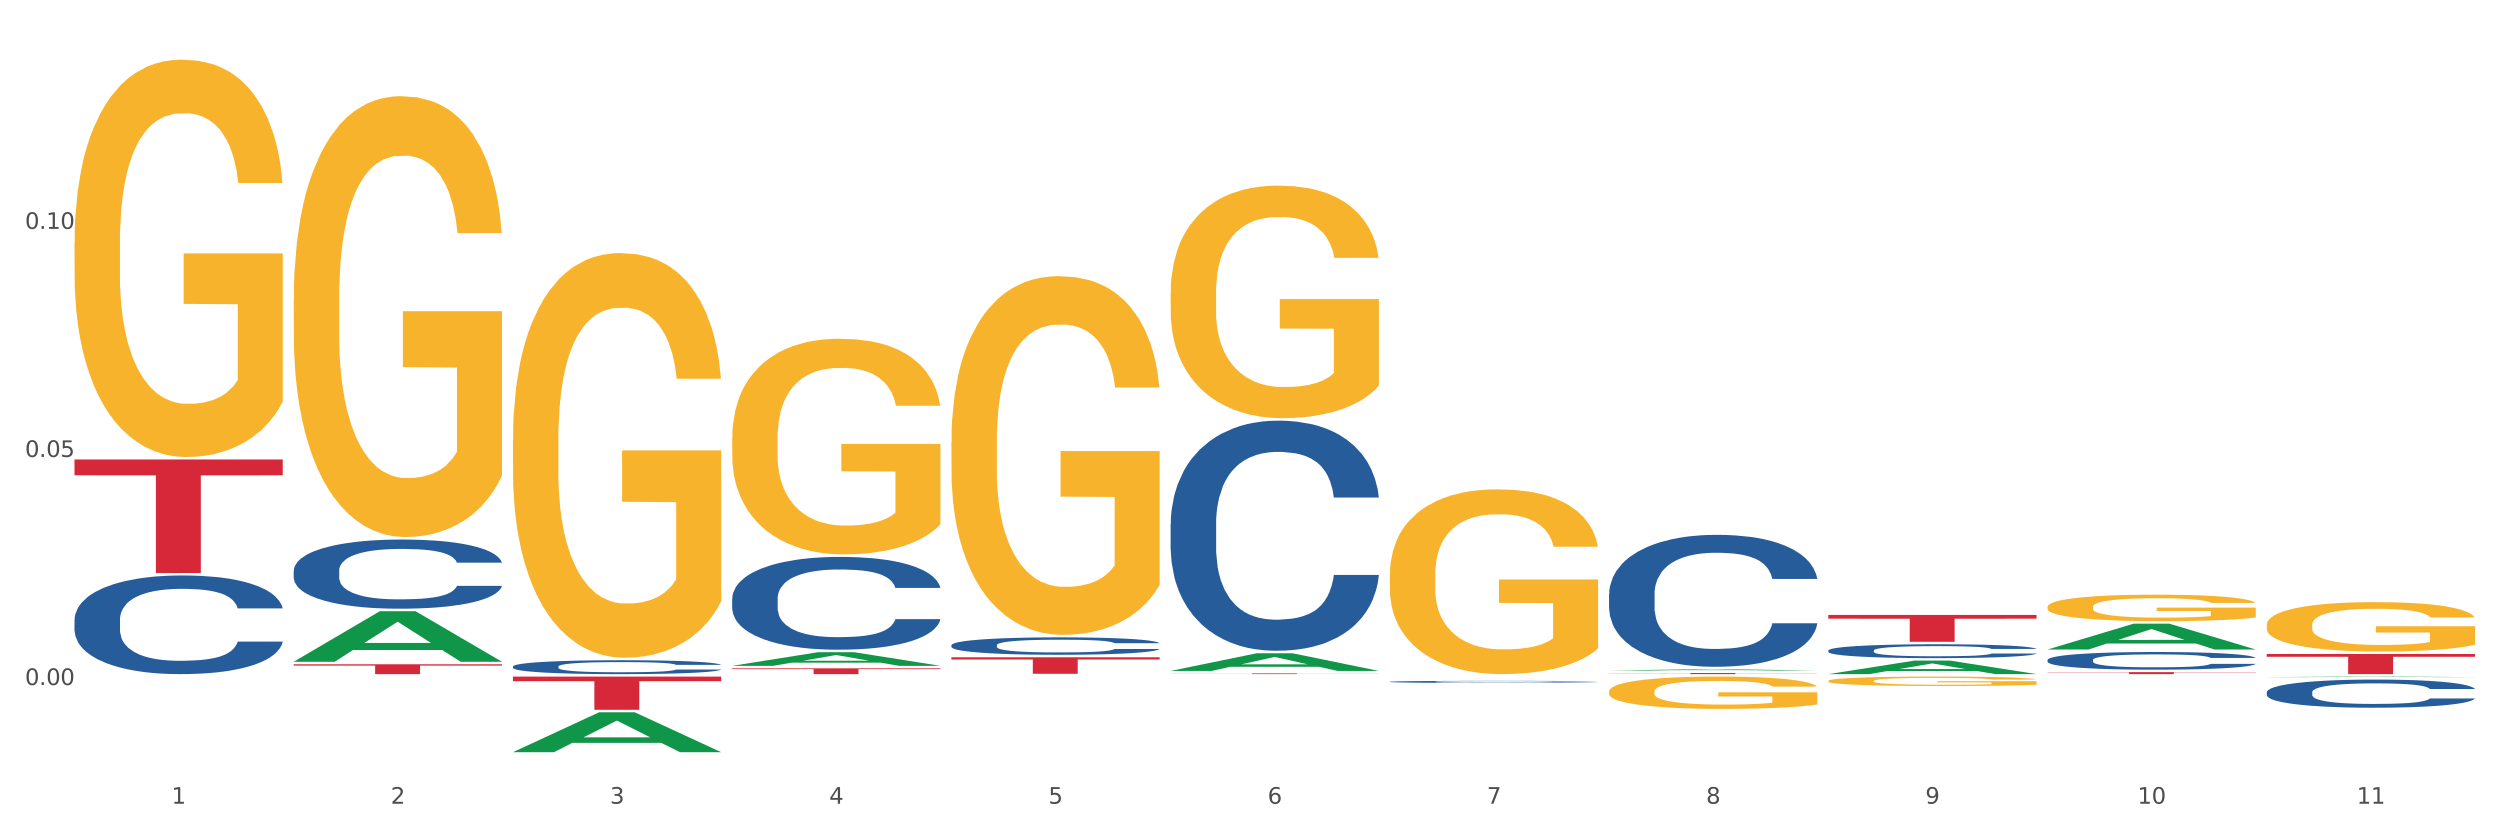 <?xml version="1.0" encoding="utf-8" standalone="no"?>
<!DOCTYPE svg PUBLIC "-//W3C//DTD SVG 1.1//EN"
  "http://www.w3.org/Graphics/SVG/1.1/DTD/svg11.dtd">
<svg xmlns:xlink="http://www.w3.org/1999/xlink" width="1080pt" height="360pt" viewBox="0 0 1080 360" xmlns="http://www.w3.org/2000/svg" version="1.1">
 <rect x="0" y="0" width="1080" height="360" fill="#333333" stroke="none"/>
 <defs>
  <style type="text/css">*{stroke-linejoin: round; stroke-linecap: butt}</style>
 </defs>
 <g id="figure_1">
  <g id="patch_1">
   <path d="M 0 360 
L 1080 360 
L 1080 0 
L 0 0 
z
" style="fill: #ffffff; stroke: #ffffff; stroke-linejoin: miter"/>
  </g>
  <g id="axes_1">
   <g id="matplotlib.axis_1">
    <g id="xtick_1">
     <g id="text_1">
      <!-- 1 -->
      <g style="fill: #4d4d4d" transform="translate(74.106 347.204) scale(0.096 -0.096)">
       <defs>
        <path id="DejaVuSans-31" d="M 794 531 
L 1825 531 
L 1825 4091 
L 703 3866 
L 703 4441 
L 1819 4666 
L 2450 4666 
L 2450 531 
L 3481 531 
L 3481 0 
L 794 0 
L 794 531 
z
" transform="scale(0.016)"/>
       </defs>
       <use xlink:href="#DejaVuSans-31"/>
      </g>
     </g>
    </g>
    <g id="xtick_2">
     <g id="text_2">
      <!-- 2 -->
      <g style="fill: #4d4d4d" transform="translate(168.812 347.204) scale(0.096 -0.096)">
       <defs>
        <path id="DejaVuSans-32" d="M 1228 531 
L 3431 531 
L 3431 0 
L 469 0 
L 469 531 
Q 828 903 1448 1529 
Q 2069 2156 2228 2338 
Q 2531 2678 2651 2914 
Q 2772 3150 2772 3378 
Q 2772 3750 2511 3984 
Q 2250 4219 1831 4219 
Q 1534 4219 1204 4116 
Q 875 4013 500 3803 
L 500 4441 
Q 881 4594 1212 4672 
Q 1544 4750 1819 4750 
Q 2544 4750 2975 4387 
Q 3406 4025 3406 3419 
Q 3406 3131 3298 2873 
Q 3191 2616 2906 2266 
Q 2828 2175 2409 1742 
Q 1991 1309 1228 531 
z
" transform="scale(0.016)"/>
       </defs>
       <use xlink:href="#DejaVuSans-32"/>
      </g>
     </g>
    </g>
    <g id="xtick_3">
     <g id="text_3">
      <!-- 3 -->
      <g style="fill: #4d4d4d" transform="translate(263.517 347.204) scale(0.096 -0.096)">
       <defs>
        <path id="DejaVuSans-33" d="M 2597 2516 
Q 3050 2419 3304 2112 
Q 3559 1806 3559 1356 
Q 3559 666 3084 287 
Q 2609 -91 1734 -91 
Q 1441 -91 1130 -33 
Q 819 25 488 141 
L 488 750 
Q 750 597 1062 519 
Q 1375 441 1716 441 
Q 2309 441 2620 675 
Q 2931 909 2931 1356 
Q 2931 1769 2642 2001 
Q 2353 2234 1838 2234 
L 1294 2234 
L 1294 2753 
L 1863 2753 
Q 2328 2753 2575 2939 
Q 2822 3125 2822 3475 
Q 2822 3834 2567 4026 
Q 2313 4219 1838 4219 
Q 1578 4219 1281 4162 
Q 984 4106 628 3988 
L 628 4550 
Q 988 4650 1302 4700 
Q 1616 4750 1894 4750 
Q 2613 4750 3031 4423 
Q 3450 4097 3450 3541 
Q 3450 3153 3228 2886 
Q 3006 2619 2597 2516 
z
" transform="scale(0.016)"/>
       </defs>
       <use xlink:href="#DejaVuSans-33"/>
      </g>
     </g>
    </g>
    <g id="xtick_4">
     <g id="text_4">
      <!-- 4 -->
      <g style="fill: #4d4d4d" transform="translate(358.223 347.204) scale(0.096 -0.096)">
       <defs>
        <path id="DejaVuSans-34" d="M 2419 4116 
L 825 1625 
L 2419 1625 
L 2419 4116 
z
M 2253 4666 
L 3047 4666 
L 3047 1625 
L 3713 1625 
L 3713 1100 
L 3047 1100 
L 3047 0 
L 2419 0 
L 2419 1100 
L 313 1100 
L 313 1709 
L 2253 4666 
z
" transform="scale(0.016)"/>
       </defs>
       <use xlink:href="#DejaVuSans-34"/>
      </g>
     </g>
    </g>
    <g id="xtick_5">
     <g id="text_5">
      <!-- 5 -->
      <g style="fill: #4d4d4d" transform="translate(452.928 347.204) scale(0.096 -0.096)">
       <defs>
        <path id="DejaVuSans-35" d="M 691 4666 
L 3169 4666 
L 3169 4134 
L 1269 4134 
L 1269 2991 
Q 1406 3038 1543 3061 
Q 1681 3084 1819 3084 
Q 2600 3084 3056 2656 
Q 3513 2228 3513 1497 
Q 3513 744 3044 326 
Q 2575 -91 1722 -91 
Q 1428 -91 1123 -41 
Q 819 9 494 109 
L 494 744 
Q 775 591 1075 516 
Q 1375 441 1709 441 
Q 2250 441 2565 725 
Q 2881 1009 2881 1497 
Q 2881 1984 2565 2268 
Q 2250 2553 1709 2553 
Q 1456 2553 1204 2497 
Q 953 2441 691 2322 
L 691 4666 
z
" transform="scale(0.016)"/>
       </defs>
       <use xlink:href="#DejaVuSans-35"/>
      </g>
     </g>
    </g>
    <g id="xtick_6">
     <g id="text_6">
      <!-- 6 -->
      <g style="fill: #4d4d4d" transform="translate(547.634 347.204) scale(0.096 -0.096)">
       <defs>
        <path id="DejaVuSans-36" d="M 2113 2584 
Q 1688 2584 1439 2293 
Q 1191 2003 1191 1497 
Q 1191 994 1439 701 
Q 1688 409 2113 409 
Q 2538 409 2786 701 
Q 3034 994 3034 1497 
Q 3034 2003 2786 2293 
Q 2538 2584 2113 2584 
z
M 3366 4563 
L 3366 3988 
Q 3128 4100 2886 4159 
Q 2644 4219 2406 4219 
Q 1781 4219 1451 3797 
Q 1122 3375 1075 2522 
Q 1259 2794 1537 2939 
Q 1816 3084 2150 3084 
Q 2853 3084 3261 2657 
Q 3669 2231 3669 1497 
Q 3669 778 3244 343 
Q 2819 -91 2113 -91 
Q 1303 -91 875 529 
Q 447 1150 447 2328 
Q 447 3434 972 4092 
Q 1497 4750 2381 4750 
Q 2619 4750 2861 4703 
Q 3103 4656 3366 4563 
z
" transform="scale(0.016)"/>
       </defs>
       <use xlink:href="#DejaVuSans-36"/>
      </g>
     </g>
    </g>
    <g id="xtick_7">
     <g id="text_7">
      <!-- 7 -->
      <g style="fill: #4d4d4d" transform="translate(642.339 347.204) scale(0.096 -0.096)">
       <defs>
        <path id="DejaVuSans-37" d="M 525 4666 
L 3525 4666 
L 3525 4397 
L 1831 0 
L 1172 0 
L 2766 4134 
L 525 4134 
L 525 4666 
z
" transform="scale(0.016)"/>
       </defs>
       <use xlink:href="#DejaVuSans-37"/>
      </g>
     </g>
    </g>
    <g id="xtick_8">
     <g id="text_8">
      <!-- 8 -->
      <g style="fill: #4d4d4d" transform="translate(737.044 347.204) scale(0.096 -0.096)">
       <defs>
        <path id="DejaVuSans-38" d="M 2034 2216 
Q 1584 2216 1326 1975 
Q 1069 1734 1069 1313 
Q 1069 891 1326 650 
Q 1584 409 2034 409 
Q 2484 409 2743 651 
Q 3003 894 3003 1313 
Q 3003 1734 2745 1975 
Q 2488 2216 2034 2216 
z
M 1403 2484 
Q 997 2584 770 2862 
Q 544 3141 544 3541 
Q 544 4100 942 4425 
Q 1341 4750 2034 4750 
Q 2731 4750 3128 4425 
Q 3525 4100 3525 3541 
Q 3525 3141 3298 2862 
Q 3072 2584 2669 2484 
Q 3125 2378 3379 2068 
Q 3634 1759 3634 1313 
Q 3634 634 3220 271 
Q 2806 -91 2034 -91 
Q 1263 -91 848 271 
Q 434 634 434 1313 
Q 434 1759 690 2068 
Q 947 2378 1403 2484 
z
M 1172 3481 
Q 1172 3119 1398 2916 
Q 1625 2713 2034 2713 
Q 2441 2713 2670 2916 
Q 2900 3119 2900 3481 
Q 2900 3844 2670 4047 
Q 2441 4250 2034 4250 
Q 1625 4250 1398 4047 
Q 1172 3844 1172 3481 
z
" transform="scale(0.016)"/>
       </defs>
       <use xlink:href="#DejaVuSans-38"/>
      </g>
     </g>
    </g>
    <g id="xtick_9">
     <g id="text_9">
      <!-- 9 -->
      <g style="fill: #4d4d4d" transform="translate(831.75 347.204) scale(0.096 -0.096)">
       <defs>
        <path id="DejaVuSans-39" d="M 703 97 
L 703 672 
Q 941 559 1184 500 
Q 1428 441 1663 441 
Q 2288 441 2617 861 
Q 2947 1281 2994 2138 
Q 2813 1869 2534 1725 
Q 2256 1581 1919 1581 
Q 1219 1581 811 2004 
Q 403 2428 403 3163 
Q 403 3881 828 4315 
Q 1253 4750 1959 4750 
Q 2769 4750 3195 4129 
Q 3622 3509 3622 2328 
Q 3622 1225 3098 567 
Q 2575 -91 1691 -91 
Q 1453 -91 1209 -44 
Q 966 3 703 97 
z
M 1959 2075 
Q 2384 2075 2632 2365 
Q 2881 2656 2881 3163 
Q 2881 3666 2632 3958 
Q 2384 4250 1959 4250 
Q 1534 4250 1286 3958 
Q 1038 3666 1038 3163 
Q 1038 2656 1286 2365 
Q 1534 2075 1959 2075 
z
" transform="scale(0.016)"/>
       </defs>
       <use xlink:href="#DejaVuSans-39"/>
      </g>
     </g>
    </g>
    <g id="xtick_10">
     <g id="text_10">
      <!-- 10 -->
      <g style="fill: #4d4d4d" transform="translate(923.401 347.204) scale(0.096 -0.096)">
       <defs>
        <path id="DejaVuSans-30" d="M 2034 4250 
Q 1547 4250 1301 3770 
Q 1056 3291 1056 2328 
Q 1056 1369 1301 889 
Q 1547 409 2034 409 
Q 2525 409 2770 889 
Q 3016 1369 3016 2328 
Q 3016 3291 2770 3770 
Q 2525 4250 2034 4250 
z
M 2034 4750 
Q 2819 4750 3233 4129 
Q 3647 3509 3647 2328 
Q 3647 1150 3233 529 
Q 2819 -91 2034 -91 
Q 1250 -91 836 529 
Q 422 1150 422 2328 
Q 422 3509 836 4129 
Q 1250 4750 2034 4750 
z
" transform="scale(0.016)"/>
       </defs>
       <use xlink:href="#DejaVuSans-31"/>
       <use xlink:href="#DejaVuSans-30" transform="translate(63.623 0)"/>
      </g>
     </g>
    </g>
    <g id="xtick_11">
     <g id="text_11">
      <!-- 11 -->
      <g style="fill: #4d4d4d" transform="translate(1018.107 347.204) scale(0.096 -0.096)">
       <use xlink:href="#DejaVuSans-31"/>
       <use xlink:href="#DejaVuSans-31" transform="translate(63.623 0)"/>
      </g>
     </g>
    </g>
    <g id="xtick_12"/>
    <g id="xtick_13"/>
    <g id="xtick_14"/>
    <g id="xtick_15"/>
    <g id="xtick_16"/>
    <g id="xtick_17"/>
    <g id="xtick_18"/>
    <g id="xtick_19"/>
    <g id="xtick_20"/>
    <g id="xtick_21"/>
   </g>
   <g id="matplotlib.axis_2">
    <g id="ytick_1">
     <g id="text_12">
      <!-- 0.00 -->
      <g style="fill: #4d4d4d" transform="translate(10.8 295.935) scale(0.096 -0.096)">
       <defs>
        <path id="DejaVuSans-2e" d="M 684 794 
L 1344 794 
L 1344 0 
L 684 0 
L 684 794 
z
" transform="scale(0.016)"/>
       </defs>
       <use xlink:href="#DejaVuSans-30"/>
       <use xlink:href="#DejaVuSans-2e" transform="translate(63.623 0)"/>
       <use xlink:href="#DejaVuSans-30" transform="translate(95.41 0)"/>
       <use xlink:href="#DejaVuSans-30" transform="translate(159.033 0)"/>
      </g>
     </g>
    </g>
    <g id="ytick_2">
     <g id="text_13">
      <!-- 0.05 -->
      <g style="fill: #4d4d4d" transform="translate(10.8 197.409) scale(0.096 -0.096)">
       <use xlink:href="#DejaVuSans-30"/>
       <use xlink:href="#DejaVuSans-2e" transform="translate(63.623 0)"/>
       <use xlink:href="#DejaVuSans-30" transform="translate(95.41 0)"/>
       <use xlink:href="#DejaVuSans-35" transform="translate(159.033 0)"/>
      </g>
     </g>
    </g>
    <g id="ytick_3">
     <g id="text_14">
      <!-- 0.10 -->
      <g style="fill: #4d4d4d" transform="translate(10.8 98.883) scale(0.096 -0.096)">
       <use xlink:href="#DejaVuSans-30"/>
       <use xlink:href="#DejaVuSans-2e" transform="translate(63.623 0)"/>
       <use xlink:href="#DejaVuSans-31" transform="translate(95.41 0)"/>
       <use xlink:href="#DejaVuSans-30" transform="translate(159.033 0)"/>
      </g>
     </g>
    </g>
    <g id="ytick_4"/>
    <g id="ytick_5"/>
    <g id="ytick_6"/>
   </g>
   <g id="PolyCollection_1">
    <path d="M 126.88 285.844 
L 126.973 285.823 
L 164.074 264.044 
L 179.471 264.023 
L 216.851 285.885 
L 199.042 285.885 
L 190.973 280.794 
L 152.666 280.794 
L 152.387 280.876 
L 144.596 285.885 
L 126.88 285.885 
L 126.88 285.844 
L 157.489 277.756 
L 186.15 277.736 
L 171.958 268.683 
L 171.773 268.642 
L 171.587 268.703 
L 157.396 277.736 
L 157.489 277.756 
L 126.88 285.844 
z
" clip-path="url(#p30e77c394b)" style="fill: #109648"/>
    <path d="M 32.175 198.503 
L 122.145 198.503 
L 122.145 205.316 
L 86.754 205.362 
L 86.754 247.527 
L 67.353 247.527 
L 67.353 205.362 
L 32.175 205.316 
L 32.175 198.549 
L 32.175 198.503 
z
" clip-path="url(#p30e77c394b)" style="fill: #d62839"/>
    <path d="M 126.88 286.951 
L 216.851 286.951 
L 216.851 287.545 
L 181.46 287.549 
L 181.46 291.221 
L 162.058 291.221 
L 162.058 287.549 
L 126.88 287.545 
L 126.88 286.955 
L 126.88 286.951 
z
" clip-path="url(#p30e77c394b)" style="fill: #d62839"/>
    <path d="M 221.586 292.288 
L 311.556 292.288 
L 311.556 294.28 
L 276.165 294.294 
L 276.165 306.626 
L 256.764 306.626 
L 256.764 294.294 
L 221.586 294.28 
L 221.586 292.301 
L 221.586 292.288 
z
" clip-path="url(#p30e77c394b)" style="fill: #d62839"/>
    <path d="M 316.291 288.714 
L 406.262 288.714 
L 406.262 289.062 
L 370.871 289.064 
L 370.871 291.221 
L 351.469 291.221 
L 351.469 289.064 
L 316.291 289.062 
L 316.291 288.716 
L 316.291 288.714 
z
" clip-path="url(#p30e77c394b)" style="fill: #d62839"/>
    <path d="M 410.997 283.93 
L 500.967 283.93 
L 500.967 284.925 
L 465.576 284.932 
L 465.576 291.093 
L 446.175 291.093 
L 446.175 284.932 
L 410.997 284.925 
L 410.997 283.937 
L 410.997 283.93 
z
" clip-path="url(#p30e77c394b)" style="fill: #d62839"/>
    <path d="M 505.702 290.913 
L 595.673 290.913 
L 595.673 290.956 
L 560.281 290.956 
L 560.281 291.221 
L 540.88 291.221 
L 540.88 290.956 
L 505.702 290.956 
L 505.702 290.913 
L 505.702 290.913 
z
" clip-path="url(#p30e77c394b)" style="fill: #d62839"/>
    <path d="M 695.113 290.733 
L 785.084 290.733 
L 785.084 290.801 
L 749.692 290.801 
L 749.692 291.221 
L 730.291 291.221 
L 730.291 290.801 
L 695.113 290.801 
L 695.113 290.733 
L 695.113 290.733 
z
" clip-path="url(#p30e77c394b)" style="fill: #d62839"/>
    <path d="M 884.524 290.37 
L 974.495 290.37 
L 974.495 290.488 
L 939.103 290.489 
L 939.103 291.221 
L 919.702 291.221 
L 919.702 290.489 
L 884.524 290.488 
L 884.524 290.371 
L 884.524 290.37 
z
" clip-path="url(#p30e77c394b)" style="fill: #d62839"/>
    <path d="M 979.23 282.536 
L 1069.2 282.536 
L 1069.2 283.743 
L 1033.809 283.752 
L 1033.809 291.221 
L 1014.408 291.221 
L 1014.408 283.752 
L 979.23 283.743 
L 979.23 282.545 
L 979.23 282.536 
z
" clip-path="url(#p30e77c394b)" style="fill: #d62839"/>
    <path d="M 32.175 105.092 
L 32.281 104.935 
L 32.281 99.291 
L 32.494 94.43 
L 33.556 82.672 
L 35.149 72.951 
L 36.318 67.777 
L 37.486 63.544 
L 38.867 59.311 
L 40.567 54.921 
L 43.647 48.493 
L 45.559 45.201 
L 47.896 41.751 
L 52.145 36.734 
L 55.225 33.912 
L 58.412 31.56 
L 63.617 28.738 
L 67.016 27.484 
L 70.627 26.543 
L 74.983 25.916 
L 78.275 25.759 
L 85.499 26.23 
L 91.659 27.641 
L 94.634 28.738 
L 98.458 30.62 
L 100.476 31.874 
L 103.769 34.383 
L 107.168 37.675 
L 109.505 40.497 
L 113.01 45.828 
L 115.666 51.158 
L 118.109 57.743 
L 119.383 62.29 
L 120.339 66.523 
L 121.189 71.383 
L 122.039 79.066 
L 102.919 79.066 
L 102.175 73.578 
L 101.007 68.404 
L 99.307 63.387 
L 97.82 60.252 
L 95.271 56.332 
L 92.934 53.824 
L 90.491 51.942 
L 87.517 50.374 
L 85.18 49.59 
L 81.887 48.963 
L 75.407 49.12 
L 71.052 50.374 
L 68.078 51.942 
L 66.166 53.353 
L 64.467 54.921 
L 62.555 57.116 
L 60.324 60.409 
L 58.731 63.387 
L 57.137 67.15 
L 55.863 70.913 
L 54.694 75.303 
L 53.738 80.006 
L 52.995 84.867 
L 52.357 90.824 
L 51.826 100.702 
L 51.826 122.181 
L 52.039 127.041 
L 52.57 133.469 
L 53.207 138.33 
L 54.269 144.131 
L 55.225 148.05 
L 57.031 153.694 
L 59.049 158.398 
L 60.643 161.377 
L 62.236 163.885 
L 64.998 167.334 
L 68.078 170.157 
L 70.734 171.881 
L 74.345 173.449 
L 76.788 174.076 
L 78.913 174.39 
L 84.118 174.39 
L 87.835 173.919 
L 91.978 172.822 
L 95.165 171.411 
L 97.82 169.686 
L 100.795 166.864 
L 102.707 164.199 
L 102.707 131.431 
L 79.338 131.274 
L 79.338 109.482 
L 122.145 109.482 
L 122.145 173.449 
L 120.339 176.741 
L 118.321 179.72 
L 116.197 182.386 
L 113.01 185.678 
L 109.186 188.814 
L 105.787 191.009 
L 102.175 192.89 
L 97.927 194.615 
L 92.403 196.182 
L 89.004 196.81 
L 84.755 197.28 
L 79.763 197.437 
L 75.407 197.123 
L 71.159 196.339 
L 66.697 194.928 
L 62.342 192.89 
L 59.049 190.852 
L 55.756 188.343 
L 52.251 185.051 
L 49.489 181.915 
L 47.365 179.093 
L 45.028 175.487 
L 42.479 170.784 
L 40.567 166.551 
L 38.867 162.161 
L 37.061 156.516 
L 35.787 151.656 
L 34.512 145.542 
L 33.768 140.995 
L 32.919 133.94 
L 32.281 124.062 
L 32.175 105.092 
z
" clip-path="url(#p30e77c394b)" style="fill: #f7b32b"/>
    <path d="M 979.23 299.036 
L 979.336 299.025 
L 979.336 298.714 
L 979.655 298.292 
L 980.825 297.515 
L 982.314 296.927 
L 984.866 296.239 
L 986.249 295.95 
L 988.057 295.628 
L 991.779 295.106 
L 996.033 294.662 
L 999.01 294.418 
L 1001.244 294.262 
L 1006.242 293.985 
L 1009.114 293.863 
L 1012.091 293.763 
L 1014.644 293.696 
L 1018.898 293.618 
L 1022.301 293.585 
L 1026.236 293.574 
L 1029.532 293.585 
L 1033.893 293.629 
L 1040.273 293.763 
L 1042.719 293.84 
L 1046.016 293.974 
L 1049.419 294.151 
L 1052.184 294.329 
L 1055.375 294.584 
L 1058.672 294.917 
L 1061.862 295.339 
L 1064.095 295.728 
L 1065.903 296.139 
L 1067.498 296.638 
L 1068.668 297.182 
L 1069.2 297.637 
L 1049.738 297.637 
L 1049.207 297.227 
L 1048.143 296.783 
L 1047.08 296.483 
L 1045.91 296.239 
L 1044.102 295.961 
L 1042.507 295.783 
L 1039.848 295.572 
L 1037.402 295.439 
L 1035.381 295.361 
L 1032.935 295.295 
L 1027.724 295.228 
L 1024.002 295.228 
L 1021.663 295.25 
L 1018.791 295.306 
L 1016.345 295.384 
L 1013.474 295.517 
L 1011.24 295.661 
L 1009.007 295.85 
L 1007.731 295.983 
L 1005.817 296.227 
L 1004.541 296.427 
L 1002.839 296.771 
L 1001.882 297.016 
L 1000.18 297.649 
L 999.436 298.115 
L 999.117 298.437 
L 998.904 298.792 
L 998.904 300.524 
L 999.542 301.301 
L 1000.074 301.634 
L 1000.925 302.012 
L 1002.52 302.5 
L 1004.86 302.978 
L 1007.306 303.322 
L 1009.326 303.533 
L 1011.24 303.688 
L 1013.155 303.81 
L 1015.494 303.921 
L 1017.409 303.988 
L 1020.28 304.055 
L 1023.683 304.088 
L 1026.342 304.088 
L 1031.766 304.032 
L 1034.212 303.977 
L 1036.551 303.899 
L 1039.104 303.777 
L 1041.124 303.644 
L 1042.294 303.544 
L 1044.208 303.333 
L 1045.697 303.111 
L 1046.973 302.856 
L 1047.824 302.633 
L 1048.781 302.3 
L 1049.526 301.923 
L 1049.738 301.723 
L 1069.2 301.723 
L 1068.775 302.123 
L 1068.03 302.511 
L 1066.541 303.033 
L 1065.371 303.333 
L 1063.564 303.699 
L 1061.649 304.01 
L 1058.991 304.354 
L 1056.545 304.61 
L 1053.992 304.832 
L 1051.227 305.032 
L 1046.229 305.309 
L 1044.421 305.387 
L 1040.592 305.52 
L 1037.615 305.598 
L 1033.254 305.676 
L 1028.788 305.72 
L 1024.109 305.731 
L 1019.961 305.709 
L 1015.388 305.642 
L 1012.517 305.576 
L 1009.326 305.476 
L 1005.604 305.32 
L 1002.095 305.132 
L 998.798 304.909 
L 995.714 304.654 
L 992.842 304.365 
L 989.12 303.888 
L 986.355 303.422 
L 984.334 302.989 
L 982.952 302.622 
L 981.569 302.156 
L 980.825 301.834 
L 979.655 301.057 
L 979.23 300.335 
L 979.23 299.036 
z
" clip-path="url(#p30e77c394b)" style="fill: #255c99"/>
    <path d="M 884.524 285.098 
L 884.631 285.091 
L 884.631 284.895 
L 884.95 284.63 
L 886.12 284.142 
L 887.608 283.772 
L 890.161 283.34 
L 891.543 283.158 
L 893.351 282.956 
L 897.073 282.628 
L 901.327 282.349 
L 904.305 282.196 
L 906.538 282.098 
L 911.537 281.924 
L 914.408 281.847 
L 917.386 281.784 
L 919.938 281.742 
L 924.192 281.694 
L 927.595 281.673 
L 931.53 281.666 
L 934.827 281.673 
L 939.187 281.701 
L 945.568 281.784 
L 948.014 281.833 
L 951.311 281.917 
L 954.714 282.028 
L 957.479 282.14 
L 960.669 282.3 
L 963.966 282.51 
L 967.157 282.775 
L 969.39 283.019 
L 971.198 283.277 
L 972.793 283.591 
L 973.963 283.933 
L 974.495 284.219 
L 955.033 284.219 
L 954.501 283.961 
L 953.438 283.682 
L 952.374 283.493 
L 951.204 283.34 
L 949.396 283.165 
L 947.801 283.054 
L 945.143 282.921 
L 942.697 282.838 
L 940.676 282.789 
L 938.23 282.747 
L 933.019 282.705 
L 929.297 282.705 
L 926.957 282.719 
L 924.086 282.754 
L 921.64 282.803 
L 918.768 282.886 
L 916.535 282.977 
L 914.302 283.096 
L 913.026 283.179 
L 911.111 283.333 
L 909.835 283.458 
L 908.134 283.675 
L 907.176 283.828 
L 905.475 284.226 
L 904.73 284.519 
L 904.411 284.721 
L 904.199 284.944 
L 904.199 286.032 
L 904.837 286.521 
L 905.368 286.73 
L 906.219 286.967 
L 907.814 287.274 
L 910.154 287.574 
L 912.6 287.79 
L 914.621 287.923 
L 916.535 288.02 
L 918.449 288.097 
L 920.789 288.167 
L 922.703 288.209 
L 925.575 288.251 
L 928.978 288.272 
L 931.636 288.272 
L 937.06 288.237 
L 939.506 288.202 
L 941.846 288.153 
L 944.398 288.076 
L 946.419 287.993 
L 947.589 287.93 
L 949.503 287.797 
L 950.992 287.658 
L 952.268 287.497 
L 953.119 287.358 
L 954.076 287.148 
L 954.82 286.911 
L 955.033 286.786 
L 974.495 286.786 
L 974.069 287.037 
L 973.325 287.281 
L 971.836 287.609 
L 970.666 287.797 
L 968.858 288.027 
L 966.944 288.223 
L 964.285 288.439 
L 961.839 288.599 
L 959.287 288.739 
L 956.522 288.865 
L 951.523 289.039 
L 949.715 289.088 
L 945.887 289.171 
L 942.909 289.22 
L 938.549 289.269 
L 934.082 289.297 
L 929.403 289.304 
L 925.256 289.29 
L 920.683 289.248 
L 917.811 289.206 
L 914.621 289.144 
L 910.899 289.046 
L 907.389 288.927 
L 904.092 288.788 
L 901.008 288.627 
L 898.137 288.446 
L 894.415 288.146 
L 891.65 287.853 
L 889.629 287.581 
L 888.246 287.351 
L 886.864 287.058 
L 886.12 286.856 
L 884.95 286.367 
L 884.524 285.914 
L 884.524 285.098 
z
" clip-path="url(#p30e77c394b)" style="fill: #255c99"/>
    <path d="M 789.819 281.015 
L 789.925 281.01 
L 789.925 280.857 
L 790.244 280.649 
L 791.414 280.266 
L 792.903 279.977 
L 795.455 279.637 
L 796.838 279.495 
L 798.646 279.337 
L 802.368 279.08 
L 806.622 278.861 
L 809.6 278.741 
L 811.833 278.664 
L 816.831 278.527 
L 819.703 278.467 
L 822.68 278.418 
L 825.233 278.385 
L 829.487 278.347 
L 832.89 278.331 
L 836.825 278.325 
L 840.121 278.331 
L 844.482 278.352 
L 850.862 278.418 
L 853.308 278.456 
L 856.605 278.522 
L 860.008 278.609 
L 862.773 278.697 
L 865.964 278.823 
L 869.261 278.987 
L 872.451 279.195 
L 874.684 279.386 
L 876.492 279.588 
L 878.087 279.834 
L 879.257 280.102 
L 879.789 280.326 
L 860.327 280.326 
L 859.796 280.124 
L 858.732 279.905 
L 857.669 279.758 
L 856.499 279.637 
L 854.691 279.501 
L 853.096 279.413 
L 850.437 279.309 
L 847.991 279.244 
L 845.97 279.206 
L 843.524 279.173 
L 838.313 279.14 
L 834.591 279.14 
L 832.252 279.151 
L 829.38 279.178 
L 826.934 279.216 
L 824.063 279.282 
L 821.83 279.353 
L 819.596 279.446 
L 818.32 279.512 
L 816.406 279.632 
L 815.13 279.73 
L 813.428 279.9 
L 812.471 280.02 
L 810.769 280.332 
L 810.025 280.562 
L 809.706 280.72 
L 809.493 280.895 
L 809.493 281.748 
L 810.131 282.131 
L 810.663 282.295 
L 811.514 282.481 
L 813.109 282.722 
L 815.449 282.957 
L 817.895 283.126 
L 819.915 283.23 
L 821.83 283.307 
L 823.744 283.367 
L 826.083 283.422 
L 827.998 283.454 
L 830.869 283.487 
L 834.272 283.504 
L 836.931 283.504 
L 842.355 283.476 
L 844.801 283.449 
L 847.14 283.411 
L 849.693 283.35 
L 851.713 283.285 
L 852.883 283.236 
L 854.797 283.132 
L 856.286 283.022 
L 857.562 282.897 
L 858.413 282.787 
L 859.37 282.623 
L 860.115 282.437 
L 860.327 282.339 
L 879.789 282.339 
L 879.364 282.536 
L 878.619 282.727 
L 877.13 282.984 
L 875.961 283.132 
L 874.153 283.312 
L 872.238 283.465 
L 869.58 283.635 
L 867.134 283.761 
L 864.581 283.87 
L 861.816 283.968 
L 856.818 284.105 
L 855.01 284.143 
L 851.181 284.209 
L 848.204 284.247 
L 843.843 284.286 
L 839.377 284.307 
L 834.698 284.313 
L 830.55 284.302 
L 825.977 284.269 
L 823.106 284.236 
L 819.915 284.187 
L 816.193 284.111 
L 812.684 284.018 
L 809.387 283.908 
L 806.303 283.782 
L 803.431 283.64 
L 799.709 283.405 
L 796.944 283.175 
L 794.924 282.962 
L 793.541 282.782 
L 792.158 282.552 
L 791.414 282.393 
L 790.244 282.011 
L 789.819 281.655 
L 789.819 281.015 
z
" clip-path="url(#p30e77c394b)" style="fill: #255c99"/>
    <path d="M 695.113 256.661 
L 695.22 256.609 
L 695.22 255.152 
L 695.539 253.173 
L 696.709 249.529 
L 698.197 246.769 
L 700.75 243.542 
L 702.132 242.188 
L 703.94 240.678 
L 707.662 238.231 
L 711.916 236.149 
L 714.894 235.003 
L 717.127 234.274 
L 722.126 232.973 
L 724.997 232.4 
L 727.975 231.932 
L 730.527 231.619 
L 734.781 231.255 
L 738.184 231.099 
L 742.119 231.047 
L 745.416 231.099 
L 749.776 231.307 
L 756.157 231.932 
L 758.603 232.296 
L 761.9 232.921 
L 765.303 233.754 
L 768.068 234.587 
L 771.258 235.784 
L 774.555 237.346 
L 777.746 239.325 
L 779.979 241.147 
L 781.787 243.073 
L 783.382 245.416 
L 784.552 247.967 
L 785.084 250.102 
L 765.622 250.102 
L 765.09 248.175 
L 764.027 246.093 
L 762.963 244.687 
L 761.793 243.542 
L 759.985 242.24 
L 758.39 241.407 
L 755.732 240.418 
L 753.286 239.793 
L 751.265 239.429 
L 748.819 239.116 
L 743.608 238.804 
L 739.886 238.804 
L 737.546 238.908 
L 734.675 239.168 
L 732.229 239.533 
L 729.357 240.158 
L 727.124 240.834 
L 724.891 241.719 
L 723.615 242.344 
L 721.7 243.49 
L 720.424 244.427 
L 718.723 246.041 
L 717.765 247.186 
L 716.064 250.154 
L 715.319 252.34 
L 715 253.85 
L 714.788 255.516 
L 714.788 263.638 
L 715.426 267.282 
L 715.958 268.844 
L 716.808 270.614 
L 718.404 272.905 
L 720.743 275.144 
L 723.189 276.758 
L 725.21 277.747 
L 727.124 278.476 
L 729.038 279.048 
L 731.378 279.569 
L 733.292 279.881 
L 736.164 280.194 
L 739.567 280.35 
L 742.225 280.35 
L 747.649 280.09 
L 750.095 279.829 
L 752.435 279.465 
L 754.987 278.892 
L 757.008 278.268 
L 758.178 277.799 
L 760.092 276.81 
L 761.581 275.769 
L 762.857 274.571 
L 763.708 273.53 
L 764.665 271.968 
L 765.409 270.198 
L 765.622 269.261 
L 785.084 269.261 
L 784.658 271.135 
L 783.914 272.957 
L 782.425 275.404 
L 781.255 276.81 
L 779.447 278.528 
L 777.533 279.986 
L 774.874 281.6 
L 772.428 282.797 
L 769.876 283.838 
L 767.111 284.775 
L 762.112 286.077 
L 760.305 286.441 
L 756.476 287.066 
L 753.498 287.431 
L 749.138 287.795 
L 744.671 288.003 
L 739.992 288.055 
L 735.845 287.951 
L 731.272 287.639 
L 728.4 287.326 
L 725.21 286.858 
L 721.488 286.129 
L 717.978 285.244 
L 714.681 284.203 
L 711.597 283.005 
L 708.726 281.652 
L 705.004 279.413 
L 702.239 277.226 
L 700.218 275.196 
L 698.836 273.478 
L 697.453 271.291 
L 696.709 269.781 
L 695.539 266.137 
L 695.113 262.753 
L 695.113 256.661 
z
" clip-path="url(#p30e77c394b)" style="fill: #255c99"/>
    <path d="M 600.408 294.53 
L 600.514 294.529 
L 600.514 294.507 
L 600.833 294.476 
L 602.003 294.419 
L 603.492 294.375 
L 606.044 294.325 
L 607.427 294.304 
L 609.235 294.28 
L 612.957 294.242 
L 617.211 294.209 
L 620.189 294.191 
L 622.422 294.18 
L 627.42 294.159 
L 630.292 294.15 
L 633.269 294.143 
L 635.822 294.138 
L 640.076 294.132 
L 643.479 294.13 
L 647.414 294.129 
L 650.71 294.13 
L 655.071 294.133 
L 661.451 294.143 
L 663.897 294.149 
L 667.194 294.158 
L 670.597 294.171 
L 673.362 294.185 
L 676.553 294.203 
L 679.85 294.228 
L 683.04 294.259 
L 685.273 294.287 
L 687.081 294.317 
L 688.677 294.354 
L 689.846 294.394 
L 690.378 294.428 
L 670.916 294.428 
L 670.385 294.397 
L 669.321 294.365 
L 668.258 294.343 
L 667.088 294.325 
L 665.28 294.304 
L 663.685 294.291 
L 661.026 294.276 
L 658.58 294.266 
L 656.559 294.26 
L 654.113 294.255 
L 648.902 294.251 
L 645.18 294.251 
L 642.841 294.252 
L 639.969 294.256 
L 637.523 294.262 
L 634.652 294.272 
L 632.419 294.282 
L 630.185 294.296 
L 628.909 294.306 
L 626.995 294.324 
L 625.719 294.339 
L 624.017 294.364 
L 623.06 294.382 
L 621.358 294.428 
L 620.614 294.463 
L 620.295 294.486 
L 620.082 294.512 
L 620.082 294.64 
L 620.72 294.697 
L 621.252 294.721 
L 622.103 294.749 
L 623.698 294.785 
L 626.038 294.82 
L 628.484 294.845 
L 630.504 294.861 
L 632.419 294.872 
L 634.333 294.881 
L 636.672 294.889 
L 638.587 294.894 
L 641.458 294.899 
L 644.861 294.901 
L 647.52 294.901 
L 652.944 294.897 
L 655.39 294.893 
L 657.729 294.887 
L 660.282 294.878 
L 662.302 294.869 
L 663.472 294.861 
L 665.386 294.846 
L 666.875 294.83 
L 668.151 294.811 
L 669.002 294.794 
L 669.959 294.77 
L 670.704 294.742 
L 670.916 294.728 
L 690.378 294.728 
L 689.953 294.757 
L 689.208 294.785 
L 687.719 294.824 
L 686.55 294.846 
L 684.742 294.873 
L 682.827 294.896 
L 680.169 294.921 
L 677.723 294.94 
L 675.17 294.956 
L 672.405 294.971 
L 667.407 294.991 
L 665.599 294.997 
L 661.771 295.006 
L 658.793 295.012 
L 654.433 295.018 
L 649.966 295.021 
L 645.287 295.022 
L 641.139 295.02 
L 636.566 295.015 
L 633.695 295.011 
L 630.504 295.003 
L 626.782 294.992 
L 623.273 294.978 
L 619.976 294.962 
L 616.892 294.943 
L 614.02 294.922 
L 610.298 294.887 
L 607.533 294.852 
L 605.513 294.821 
L 604.13 294.794 
L 602.748 294.759 
L 602.003 294.736 
L 600.833 294.679 
L 600.408 294.626 
L 600.408 294.53 
z
" clip-path="url(#p30e77c394b)" style="fill: #255c99"/>
    <path d="M 505.702 226.388 
L 505.809 226.297 
L 505.809 223.755 
L 506.128 220.305 
L 507.298 213.949 
L 508.786 209.138 
L 511.339 203.509 
L 512.721 201.148 
L 514.529 198.515 
L 518.251 194.248 
L 522.505 190.617 
L 525.483 188.619 
L 527.716 187.348 
L 532.715 185.079 
L 535.586 184.08 
L 538.564 183.263 
L 541.116 182.718 
L 545.37 182.083 
L 548.773 181.81 
L 552.708 181.719 
L 556.005 181.81 
L 560.365 182.173 
L 566.746 183.263 
L 569.192 183.898 
L 572.489 184.988 
L 575.892 186.44 
L 578.657 187.893 
L 581.847 189.981 
L 585.144 192.705 
L 588.335 196.155 
L 590.568 199.332 
L 592.376 202.692 
L 593.971 206.777 
L 595.141 211.226 
L 595.673 214.948 
L 576.211 214.948 
L 575.679 211.589 
L 574.616 207.957 
L 573.552 205.506 
L 572.382 203.509 
L 570.575 201.239 
L 568.979 199.786 
L 566.321 198.061 
L 563.875 196.972 
L 561.854 196.336 
L 559.408 195.792 
L 554.197 195.247 
L 550.475 195.247 
L 548.135 195.429 
L 545.264 195.882 
L 542.818 196.518 
L 539.946 197.607 
L 537.713 198.788 
L 535.48 200.331 
L 534.204 201.421 
L 532.289 203.418 
L 531.013 205.052 
L 529.312 207.867 
L 528.354 209.864 
L 526.653 215.039 
L 525.908 218.852 
L 525.589 221.485 
L 525.377 224.39 
L 525.377 238.553 
L 526.015 244.909 
L 526.547 247.632 
L 527.397 250.719 
L 528.993 254.714 
L 531.332 258.618 
L 533.778 261.432 
L 535.799 263.157 
L 537.713 264.428 
L 539.627 265.427 
L 541.967 266.335 
L 543.881 266.879 
L 546.753 267.424 
L 550.156 267.697 
L 552.814 267.697 
L 558.238 267.243 
L 560.684 266.789 
L 563.024 266.153 
L 565.576 265.154 
L 567.597 264.065 
L 568.767 263.248 
L 570.681 261.523 
L 572.17 259.707 
L 573.446 257.619 
L 574.297 255.803 
L 575.254 253.08 
L 575.998 249.993 
L 576.211 248.358 
L 595.673 248.358 
L 595.247 251.627 
L 594.503 254.805 
L 593.014 259.072 
L 591.844 261.523 
L 590.036 264.519 
L 588.122 267.061 
L 585.463 269.875 
L 583.017 271.964 
L 580.465 273.779 
L 577.7 275.414 
L 572.701 277.683 
L 570.894 278.319 
L 567.065 279.408 
L 564.087 280.044 
L 559.727 280.679 
L 555.26 281.043 
L 550.581 281.133 
L 546.434 280.952 
L 541.861 280.407 
L 538.989 279.862 
L 535.799 279.045 
L 532.077 277.774 
L 528.567 276.231 
L 525.27 274.415 
L 522.186 272.327 
L 519.315 269.966 
L 515.593 266.062 
L 512.828 262.249 
L 510.807 258.708 
L 509.425 255.712 
L 508.042 251.899 
L 507.298 249.266 
L 506.128 242.911 
L 505.702 237.01 
L 505.702 226.388 
z
" clip-path="url(#p30e77c394b)" style="fill: #255c99"/>
    <path d="M 410.997 278.718 
L 411.103 278.711 
L 411.103 278.519 
L 411.422 278.257 
L 412.592 277.776 
L 414.081 277.412 
L 416.633 276.985 
L 418.016 276.807 
L 419.824 276.607 
L 423.546 276.284 
L 427.8 276.009 
L 430.778 275.858 
L 433.011 275.761 
L 438.009 275.59 
L 440.881 275.514 
L 443.858 275.452 
L 446.411 275.411 
L 450.665 275.363 
L 454.068 275.342 
L 458.003 275.335 
L 461.299 275.342 
L 465.66 275.37 
L 472.041 275.452 
L 474.487 275.5 
L 477.783 275.583 
L 481.186 275.693 
L 483.951 275.803 
L 487.142 275.961 
L 490.439 276.167 
L 493.629 276.428 
L 495.862 276.669 
L 497.67 276.923 
L 499.266 277.233 
L 500.435 277.57 
L 500.967 277.852 
L 481.505 277.852 
L 480.974 277.597 
L 479.91 277.322 
L 478.847 277.137 
L 477.677 276.985 
L 475.869 276.813 
L 474.274 276.703 
L 471.615 276.573 
L 469.169 276.49 
L 467.149 276.442 
L 464.703 276.401 
L 459.491 276.36 
L 455.769 276.36 
L 453.43 276.373 
L 450.558 276.408 
L 448.112 276.456 
L 445.241 276.538 
L 443.008 276.628 
L 440.774 276.745 
L 439.498 276.827 
L 437.584 276.978 
L 436.308 277.102 
L 434.606 277.315 
L 433.649 277.467 
L 431.947 277.859 
L 431.203 278.147 
L 430.884 278.347 
L 430.671 278.567 
L 430.671 279.639 
L 431.309 280.121 
L 431.841 280.327 
L 432.692 280.561 
L 434.287 280.863 
L 436.627 281.159 
L 439.073 281.372 
L 441.093 281.503 
L 443.008 281.599 
L 444.922 281.674 
L 447.262 281.743 
L 449.176 281.784 
L 452.047 281.826 
L 455.45 281.846 
L 458.109 281.846 
L 463.533 281.812 
L 465.979 281.778 
L 468.318 281.729 
L 470.871 281.654 
L 472.891 281.571 
L 474.061 281.509 
L 475.975 281.379 
L 477.464 281.241 
L 478.74 281.083 
L 479.591 280.946 
L 480.548 280.739 
L 481.293 280.506 
L 481.505 280.382 
L 500.967 280.382 
L 500.542 280.629 
L 499.797 280.87 
L 498.308 281.193 
L 497.139 281.379 
L 495.331 281.606 
L 493.416 281.798 
L 490.758 282.011 
L 488.312 282.169 
L 485.759 282.307 
L 482.994 282.431 
L 477.996 282.603 
L 476.188 282.651 
L 472.36 282.733 
L 469.382 282.781 
L 465.022 282.83 
L 460.555 282.857 
L 455.876 282.864 
L 451.728 282.85 
L 447.155 282.809 
L 444.284 282.768 
L 441.093 282.706 
L 437.371 282.61 
L 433.862 282.493 
L 430.565 282.355 
L 427.481 282.197 
L 424.609 282.018 
L 420.887 281.723 
L 418.122 281.434 
L 416.102 281.166 
L 414.719 280.939 
L 413.337 280.65 
L 412.592 280.451 
L 411.422 279.969 
L 410.997 279.522 
L 410.997 278.718 
z
" clip-path="url(#p30e77c394b)" style="fill: #255c99"/>
    <path d="M 316.291 258.592 
L 316.398 258.555 
L 316.398 257.53 
L 316.717 256.139 
L 317.887 253.576 
L 319.376 251.635 
L 321.928 249.365 
L 323.31 248.413 
L 325.118 247.351 
L 328.84 245.63 
L 333.094 244.166 
L 336.072 243.36 
L 338.305 242.848 
L 343.304 241.932 
L 346.175 241.53 
L 349.153 241.2 
L 351.705 240.98 
L 355.959 240.724 
L 359.362 240.614 
L 363.297 240.578 
L 366.594 240.614 
L 370.954 240.761 
L 377.335 241.2 
L 379.781 241.456 
L 383.078 241.896 
L 386.481 242.482 
L 389.246 243.067 
L 392.436 243.909 
L 395.733 245.008 
L 398.924 246.399 
L 401.157 247.681 
L 402.965 249.035 
L 404.56 250.683 
L 405.73 252.477 
L 406.262 253.978 
L 386.8 253.978 
L 386.268 252.624 
L 385.205 251.159 
L 384.141 250.17 
L 382.971 249.365 
L 381.164 248.45 
L 379.568 247.864 
L 376.91 247.168 
L 374.464 246.729 
L 372.443 246.472 
L 369.997 246.253 
L 364.786 246.033 
L 361.064 246.033 
L 358.724 246.106 
L 355.853 246.289 
L 353.407 246.546 
L 350.535 246.985 
L 348.302 247.461 
L 346.069 248.083 
L 344.793 248.523 
L 342.878 249.328 
L 341.602 249.987 
L 339.901 251.122 
L 338.944 251.928 
L 337.242 254.015 
L 336.498 255.553 
L 336.178 256.615 
L 335.966 257.786 
L 335.966 263.498 
L 336.604 266.061 
L 337.136 267.159 
L 337.986 268.404 
L 339.582 270.015 
L 341.921 271.59 
L 344.367 272.725 
L 346.388 273.421 
L 348.302 273.933 
L 350.216 274.336 
L 352.556 274.702 
L 354.47 274.922 
L 357.342 275.141 
L 360.745 275.251 
L 363.403 275.251 
L 368.827 275.068 
L 371.273 274.885 
L 373.613 274.629 
L 376.165 274.226 
L 378.186 273.787 
L 379.356 273.457 
L 381.27 272.761 
L 382.759 272.029 
L 384.035 271.187 
L 384.886 270.455 
L 385.843 269.356 
L 386.587 268.111 
L 386.8 267.452 
L 406.262 267.452 
L 405.836 268.771 
L 405.092 270.052 
L 403.603 271.773 
L 402.433 272.761 
L 400.625 273.97 
L 398.711 274.995 
L 396.052 276.13 
L 393.606 276.972 
L 391.054 277.704 
L 388.289 278.363 
L 383.291 279.279 
L 381.483 279.535 
L 377.654 279.974 
L 374.676 280.231 
L 370.316 280.487 
L 365.849 280.633 
L 361.17 280.67 
L 357.023 280.597 
L 352.45 280.377 
L 349.578 280.158 
L 346.388 279.828 
L 342.666 279.315 
L 339.156 278.693 
L 335.859 277.961 
L 332.775 277.119 
L 329.904 276.167 
L 326.182 274.592 
L 323.417 273.054 
L 321.396 271.626 
L 320.014 270.418 
L 318.631 268.88 
L 317.887 267.819 
L 316.717 265.256 
L 316.291 262.876 
L 316.291 258.592 
z
" clip-path="url(#p30e77c394b)" style="fill: #255c99"/>
    <path d="M 221.586 287.915 
L 221.692 287.91 
L 221.692 287.756 
L 222.011 287.548 
L 223.181 287.164 
L 224.67 286.874 
L 227.222 286.534 
L 228.605 286.391 
L 230.413 286.232 
L 234.135 285.974 
L 238.389 285.755 
L 241.367 285.634 
L 243.6 285.558 
L 248.598 285.421 
L 251.47 285.36 
L 254.447 285.311 
L 257 285.278 
L 261.254 285.24 
L 264.657 285.223 
L 268.592 285.218 
L 271.888 285.223 
L 276.249 285.245 
L 282.63 285.311 
L 285.076 285.349 
L 288.372 285.415 
L 291.775 285.503 
L 294.541 285.591 
L 297.731 285.717 
L 301.028 285.881 
L 304.218 286.089 
L 306.451 286.281 
L 308.259 286.484 
L 309.855 286.731 
L 311.024 287 
L 311.556 287.224 
L 292.095 287.224 
L 291.563 287.022 
L 290.499 286.802 
L 289.436 286.654 
L 288.266 286.534 
L 286.458 286.397 
L 284.863 286.309 
L 282.204 286.205 
L 279.758 286.139 
L 277.738 286.1 
L 275.292 286.068 
L 270.081 286.035 
L 266.358 286.035 
L 264.019 286.046 
L 261.147 286.073 
L 258.701 286.111 
L 255.83 286.177 
L 253.597 286.248 
L 251.363 286.342 
L 250.087 286.407 
L 248.173 286.528 
L 246.897 286.627 
L 245.195 286.797 
L 244.238 286.917 
L 242.536 287.23 
L 241.792 287.46 
L 241.473 287.619 
L 241.26 287.795 
L 241.26 288.65 
L 241.898 289.034 
L 242.43 289.198 
L 243.281 289.385 
L 244.876 289.626 
L 247.216 289.862 
L 249.662 290.032 
L 251.682 290.136 
L 253.597 290.213 
L 255.511 290.273 
L 257.851 290.328 
L 259.765 290.361 
L 262.636 290.394 
L 266.039 290.41 
L 268.698 290.41 
L 274.122 290.383 
L 276.568 290.355 
L 278.907 290.317 
L 281.46 290.256 
L 283.48 290.191 
L 284.65 290.141 
L 286.564 290.037 
L 288.053 289.927 
L 289.329 289.801 
L 290.18 289.692 
L 291.137 289.527 
L 291.882 289.341 
L 292.095 289.242 
L 311.556 289.242 
L 311.131 289.44 
L 310.386 289.631 
L 308.897 289.889 
L 307.728 290.037 
L 305.92 290.218 
L 304.005 290.372 
L 301.347 290.542 
L 298.901 290.668 
L 296.348 290.777 
L 293.583 290.876 
L 288.585 291.013 
L 286.777 291.051 
L 282.949 291.117 
L 279.971 291.156 
L 275.611 291.194 
L 271.144 291.216 
L 266.465 291.221 
L 262.317 291.21 
L 257.744 291.178 
L 254.873 291.145 
L 251.682 291.095 
L 247.96 291.019 
L 244.451 290.925 
L 241.154 290.816 
L 238.07 290.69 
L 235.198 290.547 
L 231.476 290.311 
L 228.711 290.081 
L 226.691 289.867 
L 225.308 289.686 
L 223.926 289.456 
L 223.181 289.297 
L 222.011 288.913 
L 221.586 288.557 
L 221.586 287.915 
z
" clip-path="url(#p30e77c394b)" style="fill: #255c99"/>
    <path d="M 126.88 246.504 
L 126.987 246.477 
L 126.987 245.713 
L 127.306 244.676 
L 128.476 242.766 
L 129.965 241.32 
L 132.517 239.628 
L 133.899 238.919 
L 135.707 238.127 
L 139.43 236.845 
L 143.683 235.753 
L 146.661 235.153 
L 148.894 234.771 
L 153.893 234.089 
L 156.764 233.789 
L 159.742 233.543 
L 162.294 233.38 
L 166.548 233.189 
L 169.951 233.107 
L 173.886 233.08 
L 177.183 233.107 
L 181.543 233.216 
L 187.924 233.543 
L 190.37 233.734 
L 193.667 234.062 
L 197.07 234.498 
L 199.835 234.935 
L 203.025 235.562 
L 206.322 236.381 
L 209.513 237.418 
L 211.746 238.373 
L 213.554 239.382 
L 215.149 240.61 
L 216.319 241.947 
L 216.851 243.066 
L 197.389 243.066 
L 196.857 242.056 
L 195.794 240.965 
L 194.73 240.228 
L 193.561 239.628 
L 191.753 238.946 
L 190.157 238.509 
L 187.499 237.991 
L 185.053 237.663 
L 183.032 237.472 
L 180.586 237.309 
L 175.375 237.145 
L 171.653 237.145 
L 169.313 237.2 
L 166.442 237.336 
L 163.996 237.527 
L 161.124 237.854 
L 158.891 238.209 
L 156.658 238.673 
L 155.382 239 
L 153.467 239.601 
L 152.191 240.092 
L 150.49 240.938 
L 149.533 241.538 
L 147.831 243.093 
L 147.087 244.239 
L 146.768 245.031 
L 146.555 245.904 
L 146.555 250.16 
L 147.193 252.07 
L 147.725 252.889 
L 148.575 253.816 
L 150.171 255.017 
L 152.51 256.19 
L 154.956 257.036 
L 156.977 257.555 
L 158.891 257.937 
L 160.805 258.237 
L 163.145 258.51 
L 165.059 258.673 
L 167.931 258.837 
L 171.334 258.919 
L 173.993 258.919 
L 179.416 258.782 
L 181.862 258.646 
L 184.202 258.455 
L 186.754 258.155 
L 188.775 257.827 
L 189.945 257.582 
L 191.859 257.063 
L 193.348 256.518 
L 194.624 255.89 
L 195.475 255.344 
L 196.432 254.526 
L 197.176 253.598 
L 197.389 253.107 
L 216.851 253.107 
L 216.425 254.089 
L 215.681 255.044 
L 214.192 256.327 
L 213.022 257.063 
L 211.214 257.964 
L 209.3 258.728 
L 206.641 259.574 
L 204.195 260.201 
L 201.643 260.747 
L 198.878 261.238 
L 193.88 261.92 
L 192.072 262.111 
L 188.243 262.439 
L 185.265 262.63 
L 180.905 262.821 
L 176.439 262.93 
L 171.759 262.957 
L 167.612 262.903 
L 163.039 262.739 
L 160.167 262.575 
L 156.977 262.33 
L 153.255 261.948 
L 149.745 261.484 
L 146.448 260.938 
L 143.364 260.31 
L 140.493 259.601 
L 136.771 258.428 
L 134.006 257.282 
L 131.985 256.218 
L 130.603 255.317 
L 129.22 254.171 
L 128.476 253.38 
L 127.306 251.47 
L 126.88 249.696 
L 126.88 246.504 
z
" clip-path="url(#p30e77c394b)" style="fill: #255c99"/>
    <path d="M 32.175 267.747 
L 32.281 267.708 
L 32.281 266.618 
L 32.6 265.138 
L 33.77 262.413 
L 35.259 260.35 
L 37.811 257.936 
L 39.194 256.924 
L 41.002 255.795 
L 44.724 253.966 
L 48.978 252.408 
L 51.956 251.552 
L 54.189 251.007 
L 59.187 250.034 
L 62.059 249.605 
L 65.036 249.255 
L 67.589 249.021 
L 71.843 248.749 
L 75.246 248.632 
L 79.181 248.593 
L 82.477 248.632 
L 86.838 248.788 
L 93.219 249.255 
L 95.665 249.528 
L 98.961 249.995 
L 102.365 250.618 
L 105.13 251.24 
L 108.32 252.136 
L 111.617 253.304 
L 114.807 254.783 
L 117.041 256.146 
L 118.848 257.586 
L 120.444 259.338 
L 121.613 261.245 
L 122.145 262.842 
L 102.684 262.842 
L 102.152 261.401 
L 101.088 259.844 
L 100.025 258.793 
L 98.855 257.936 
L 97.047 256.963 
L 95.452 256.34 
L 92.793 255.601 
L 90.347 255.133 
L 88.327 254.861 
L 85.881 254.627 
L 80.67 254.394 
L 76.947 254.394 
L 74.608 254.472 
L 71.736 254.666 
L 69.29 254.939 
L 66.419 255.406 
L 64.186 255.912 
L 61.952 256.574 
L 60.676 257.041 
L 58.762 257.897 
L 57.486 258.598 
L 55.784 259.805 
L 54.827 260.661 
L 53.126 262.88 
L 52.381 264.516 
L 52.062 265.644 
L 51.849 266.89 
L 51.849 272.963 
L 52.487 275.688 
L 53.019 276.856 
L 53.87 278.18 
L 55.465 279.893 
L 57.805 281.567 
L 60.251 282.774 
L 62.271 283.513 
L 64.186 284.058 
L 66.1 284.487 
L 68.44 284.876 
L 70.354 285.109 
L 73.225 285.343 
L 76.628 285.46 
L 79.287 285.46 
L 84.711 285.265 
L 87.157 285.071 
L 89.496 284.798 
L 92.049 284.37 
L 94.069 283.903 
L 95.239 283.552 
L 97.153 282.813 
L 98.642 282.034 
L 99.919 281.139 
L 100.769 280.36 
L 101.726 279.192 
L 102.471 277.868 
L 102.684 277.168 
L 122.145 277.168 
L 121.72 278.569 
L 120.975 279.932 
L 119.487 281.761 
L 118.317 282.813 
L 116.509 284.097 
L 114.595 285.187 
L 111.936 286.394 
L 109.49 287.29 
L 106.937 288.068 
L 104.172 288.769 
L 99.174 289.742 
L 97.366 290.015 
L 93.538 290.482 
L 90.56 290.754 
L 86.2 291.027 
L 81.733 291.183 
L 77.054 291.221 
L 72.906 291.144 
L 68.333 290.91 
L 65.462 290.676 
L 62.271 290.326 
L 58.549 289.781 
L 55.04 289.119 
L 51.743 288.341 
L 48.659 287.445 
L 45.788 286.433 
L 42.065 284.759 
L 39.3 283.124 
L 37.28 281.606 
L 35.897 280.321 
L 34.515 278.686 
L 33.77 277.557 
L 32.6 274.832 
L 32.175 272.302 
L 32.175 267.747 
z
" clip-path="url(#p30e77c394b)" style="fill: #255c99"/>
    <path d="M 979.23 269.989 
L 979.336 269.97 
L 979.336 269.268 
L 979.548 268.664 
L 980.611 267.202 
L 982.204 265.993 
L 983.372 265.35 
L 984.541 264.824 
L 985.922 264.297 
L 987.621 263.751 
L 990.702 262.952 
L 992.614 262.543 
L 994.951 262.114 
L 999.2 261.49 
L 1002.28 261.139 
L 1005.467 260.847 
L 1010.672 260.496 
L 1014.071 260.34 
L 1017.682 260.223 
L 1022.037 260.145 
L 1025.33 260.126 
L 1032.553 260.184 
L 1038.714 260.36 
L 1041.688 260.496 
L 1045.512 260.73 
L 1047.531 260.886 
L 1050.824 261.198 
L 1054.223 261.607 
L 1056.56 261.958 
L 1060.065 262.621 
L 1062.72 263.284 
L 1065.164 264.102 
L 1066.438 264.668 
L 1067.394 265.194 
L 1068.244 265.798 
L 1069.094 266.753 
L 1049.974 266.753 
L 1049.23 266.071 
L 1048.062 265.428 
L 1046.362 264.804 
L 1044.875 264.414 
L 1042.326 263.927 
L 1039.989 263.615 
L 1037.546 263.381 
L 1034.572 263.186 
L 1032.235 263.089 
L 1028.942 263.011 
L 1022.462 263.03 
L 1018.107 263.186 
L 1015.133 263.381 
L 1013.221 263.557 
L 1011.521 263.751 
L 1009.609 264.024 
L 1007.379 264.434 
L 1005.785 264.804 
L 1004.192 265.272 
L 1002.917 265.74 
L 1001.749 266.286 
L 1000.793 266.87 
L 1000.049 267.475 
L 999.412 268.215 
L 998.881 269.443 
L 998.881 272.114 
L 999.093 272.718 
L 999.624 273.517 
L 1000.262 274.122 
L 1001.324 274.843 
L 1002.28 275.33 
L 1004.086 276.032 
L 1006.104 276.617 
L 1007.697 276.987 
L 1009.291 277.299 
L 1012.052 277.728 
L 1015.133 278.079 
L 1017.788 278.293 
L 1021.4 278.488 
L 1023.843 278.566 
L 1025.968 278.605 
L 1031.172 278.605 
L 1034.89 278.546 
L 1039.033 278.41 
L 1042.22 278.235 
L 1044.875 278.02 
L 1047.849 277.669 
L 1049.761 277.338 
L 1049.761 273.264 
L 1026.392 273.244 
L 1026.392 270.535 
L 1069.2 270.535 
L 1069.2 278.488 
L 1067.394 278.897 
L 1065.376 279.268 
L 1063.252 279.599 
L 1060.065 280.008 
L 1056.241 280.398 
L 1052.842 280.671 
L 1049.23 280.905 
L 1044.981 281.119 
L 1039.458 281.314 
L 1036.059 281.392 
L 1031.81 281.451 
L 1026.817 281.47 
L 1022.462 281.431 
L 1018.213 281.334 
L 1013.752 281.158 
L 1009.397 280.905 
L 1006.104 280.652 
L 1002.811 280.34 
L 999.306 279.93 
L 996.544 279.541 
L 994.42 279.19 
L 992.083 278.741 
L 989.533 278.157 
L 987.621 277.63 
L 985.922 277.084 
L 984.116 276.383 
L 982.841 275.778 
L 981.567 275.018 
L 980.823 274.453 
L 979.973 273.576 
L 979.336 272.348 
L 979.23 269.989 
z
" clip-path="url(#p30e77c394b)" style="fill: #f7b32b"/>
    <path d="M 884.524 262.196 
L 884.631 262.185 
L 884.631 261.809 
L 884.843 261.485 
L 885.905 260.701 
L 887.499 260.054 
L 888.667 259.709 
L 889.835 259.427 
L 891.216 259.144 
L 892.916 258.852 
L 895.996 258.423 
L 897.908 258.204 
L 900.245 257.974 
L 904.494 257.64 
L 907.575 257.452 
L 910.761 257.295 
L 915.966 257.107 
L 919.365 257.023 
L 922.977 256.96 
L 927.332 256.919 
L 930.625 256.908 
L 937.848 256.94 
L 944.009 257.034 
L 946.983 257.107 
L 950.807 257.232 
L 952.825 257.316 
L 956.118 257.483 
L 959.517 257.702 
L 961.854 257.89 
L 965.359 258.246 
L 968.015 258.601 
L 970.458 259.04 
L 971.733 259.343 
L 972.689 259.625 
L 973.539 259.949 
L 974.388 260.461 
L 955.268 260.461 
L 954.525 260.095 
L 953.356 259.75 
L 951.657 259.416 
L 950.17 259.207 
L 947.62 258.946 
L 945.283 258.779 
L 942.84 258.653 
L 939.866 258.549 
L 937.529 258.497 
L 934.236 258.455 
L 927.757 258.465 
L 923.402 258.549 
L 920.427 258.653 
L 918.515 258.747 
L 916.816 258.852 
L 914.904 258.998 
L 912.673 259.218 
L 911.08 259.416 
L 909.487 259.667 
L 908.212 259.918 
L 907.043 260.21 
L 906.087 260.524 
L 905.344 260.848 
L 904.707 261.245 
L 904.175 261.903 
L 904.175 263.335 
L 904.388 263.659 
L 904.919 264.087 
L 905.556 264.411 
L 906.619 264.798 
L 907.575 265.059 
L 909.38 265.435 
L 911.399 265.748 
L 912.992 265.947 
L 914.585 266.114 
L 917.347 266.344 
L 920.427 266.532 
L 923.083 266.647 
L 926.695 266.752 
L 929.138 266.793 
L 931.262 266.814 
L 936.467 266.814 
L 940.185 266.783 
L 944.327 266.71 
L 947.514 266.616 
L 950.17 266.501 
L 953.144 266.313 
L 955.056 266.135 
L 955.056 263.951 
L 931.687 263.941 
L 931.687 262.488 
L 974.495 262.488 
L 974.495 266.752 
L 972.689 266.971 
L 970.671 267.17 
L 968.546 267.347 
L 965.359 267.567 
L 961.535 267.776 
L 958.136 267.922 
L 954.525 268.047 
L 950.276 268.162 
L 944.752 268.267 
L 941.353 268.309 
L 937.104 268.34 
L 932.112 268.35 
L 927.757 268.329 
L 923.508 268.277 
L 919.047 268.183 
L 914.691 268.047 
L 911.399 267.911 
L 908.106 267.744 
L 904.6 267.525 
L 901.839 267.316 
L 899.714 267.128 
L 897.377 266.887 
L 894.828 266.574 
L 892.916 266.292 
L 891.216 265.999 
L 889.411 265.623 
L 888.136 265.299 
L 886.861 264.892 
L 886.118 264.589 
L 885.268 264.118 
L 884.631 263.46 
L 884.524 262.196 
z
" clip-path="url(#p30e77c394b)" style="fill: #f7b32b"/>
    <path d="M 789.819 265.663 
L 879.789 265.663 
L 879.789 267.274 
L 844.398 267.285 
L 844.398 277.259 
L 824.997 277.259 
L 824.997 267.285 
L 789.819 267.274 
L 789.819 265.674 
L 789.819 265.663 
z
" clip-path="url(#p30e77c394b)" style="fill: #d62839"/>
    <path d="M 695.113 298.736 
L 695.22 298.723 
L 695.22 298.265 
L 695.432 297.869 
L 696.494 296.914 
L 698.088 296.124 
L 699.256 295.703 
L 700.424 295.359 
L 701.805 295.015 
L 703.505 294.658 
L 706.585 294.135 
L 708.497 293.868 
L 710.834 293.587 
L 715.083 293.18 
L 718.164 292.95 
L 721.35 292.759 
L 726.555 292.53 
L 729.954 292.428 
L 733.566 292.351 
L 737.921 292.3 
L 741.214 292.288 
L 748.437 292.326 
L 754.598 292.44 
L 757.572 292.53 
L 761.396 292.683 
L 763.414 292.785 
L 766.707 292.988 
L 770.106 293.256 
L 772.443 293.486 
L 775.948 293.919 
L 778.604 294.352 
L 781.047 294.887 
L 782.322 295.257 
L 783.278 295.601 
L 784.128 295.996 
L 784.977 296.621 
L 765.857 296.621 
L 765.114 296.174 
L 763.945 295.754 
L 762.246 295.346 
L 760.759 295.091 
L 758.209 294.773 
L 755.872 294.569 
L 753.429 294.416 
L 750.455 294.288 
L 748.118 294.225 
L 744.825 294.174 
L 738.346 294.186 
L 733.991 294.288 
L 731.016 294.416 
L 729.104 294.531 
L 727.405 294.658 
L 725.493 294.836 
L 723.262 295.104 
L 721.669 295.346 
L 720.076 295.652 
L 718.801 295.958 
L 717.632 296.315 
L 716.676 296.697 
L 715.933 297.092 
L 715.296 297.576 
L 714.764 298.379 
L 714.764 300.125 
L 714.977 300.52 
L 715.508 301.043 
L 716.145 301.438 
L 717.208 301.909 
L 718.164 302.228 
L 719.969 302.687 
L 721.988 303.069 
L 723.581 303.311 
L 725.174 303.515 
L 727.936 303.795 
L 731.016 304.025 
L 733.672 304.165 
L 737.284 304.292 
L 739.727 304.343 
L 741.851 304.369 
L 747.056 304.369 
L 750.774 304.331 
L 754.916 304.241 
L 758.103 304.127 
L 760.759 303.987 
L 763.733 303.757 
L 765.645 303.541 
L 765.645 300.877 
L 742.276 300.864 
L 742.276 299.093 
L 785.084 299.093 
L 785.084 304.292 
L 783.278 304.56 
L 781.26 304.802 
L 779.135 305.019 
L 775.948 305.286 
L 772.124 305.541 
L 768.725 305.72 
L 765.114 305.873 
L 760.865 306.013 
L 755.341 306.14 
L 751.942 306.191 
L 747.693 306.23 
L 742.701 306.242 
L 738.346 306.217 
L 734.097 306.153 
L 729.636 306.038 
L 725.28 305.873 
L 721.988 305.707 
L 718.695 305.503 
L 715.189 305.235 
L 712.428 304.981 
L 710.303 304.751 
L 707.966 304.458 
L 705.417 304.076 
L 703.505 303.732 
L 701.805 303.375 
L 700 302.916 
L 698.725 302.521 
L 697.45 302.024 
L 696.707 301.654 
L 695.857 301.081 
L 695.22 300.278 
L 695.113 298.736 
z
" clip-path="url(#p30e77c394b)" style="fill: #f7b32b"/>
    <path d="M 884.524 280.579 
L 884.617 280.568 
L 921.718 269.427 
L 937.115 269.416 
L 974.495 280.6 
L 956.686 280.6 
L 948.616 277.995 
L 910.31 277.995 
L 910.031 278.037 
L 902.24 280.6 
L 884.524 280.6 
L 884.524 280.579 
L 915.133 276.441 
L 943.793 276.431 
L 929.602 271.8 
L 929.417 271.779 
L 929.231 271.811 
L 915.04 276.431 
L 915.133 276.441 
L 884.524 280.579 
z
" clip-path="url(#p30e77c394b)" style="fill: #109648"/>
    <path d="M 979.23 292.507 
L 979.323 292.507 
L 1016.424 292.288 
L 1031.821 292.288 
L 1069.2 292.508 
L 1051.391 292.508 
L 1043.322 292.457 
L 1005.015 292.457 
L 1004.737 292.457 
L 996.946 292.508 
L 979.23 292.508 
L 979.23 292.507 
L 1009.838 292.426 
L 1038.499 292.426 
L 1024.308 292.335 
L 1024.122 292.334 
L 1023.937 292.335 
L 1009.745 292.426 
L 1009.838 292.426 
L 979.23 292.507 
z
" clip-path="url(#p30e77c394b)" style="fill: #109648"/>
    <path d="M 505.702 289.833 
L 505.795 289.826 
L 542.896 282.207 
L 558.293 282.199 
L 595.673 289.847 
L 577.864 289.847 
L 569.795 288.066 
L 531.488 288.066 
L 531.209 288.095 
L 523.418 289.847 
L 505.702 289.847 
L 505.702 289.833 
L 536.311 287.003 
L 564.971 286.996 
L 550.78 283.829 
L 550.595 283.815 
L 550.409 283.837 
L 536.218 286.996 
L 536.311 287.003 
L 505.702 289.833 
z
" clip-path="url(#p30e77c394b)" style="fill: #109648"/>
    <path d="M 789.819 294.171 
L 789.925 294.167 
L 789.925 294.033 
L 790.138 293.918 
L 791.2 293.639 
L 792.793 293.408 
L 793.962 293.285 
L 795.13 293.185 
L 796.511 293.084 
L 798.21 292.98 
L 801.291 292.827 
L 803.203 292.749 
L 805.54 292.667 
L 809.789 292.548 
L 812.869 292.481 
L 816.056 292.425 
L 821.261 292.358 
L 824.66 292.329 
L 828.271 292.306 
L 832.626 292.291 
L 835.919 292.288 
L 843.142 292.299 
L 849.303 292.332 
L 852.277 292.358 
L 856.101 292.403 
L 858.12 292.433 
L 861.413 292.492 
L 864.812 292.57 
L 867.149 292.637 
L 870.654 292.764 
L 873.309 292.891 
L 875.753 293.047 
L 877.027 293.155 
L 877.983 293.255 
L 878.833 293.371 
L 879.683 293.553 
L 860.563 293.553 
L 859.819 293.423 
L 858.651 293.3 
L 856.951 293.181 
L 855.464 293.106 
L 852.915 293.013 
L 850.578 292.954 
L 848.135 292.909 
L 845.161 292.872 
L 842.824 292.853 
L 839.531 292.838 
L 833.051 292.842 
L 828.696 292.872 
L 825.722 292.909 
L 823.81 292.943 
L 822.11 292.98 
L 820.198 293.032 
L 817.968 293.11 
L 816.374 293.181 
L 814.781 293.27 
L 813.506 293.36 
L 812.338 293.464 
L 811.382 293.575 
L 810.638 293.691 
L 810.001 293.832 
L 809.47 294.067 
L 809.47 294.577 
L 809.682 294.692 
L 810.213 294.845 
L 810.851 294.96 
L 811.913 295.098 
L 812.869 295.191 
L 814.675 295.325 
L 816.693 295.437 
L 818.286 295.507 
L 819.88 295.567 
L 822.641 295.649 
L 825.722 295.716 
L 828.377 295.757 
L 831.989 295.794 
L 834.432 295.809 
L 836.557 295.816 
L 841.761 295.816 
L 845.479 295.805 
L 849.622 295.779 
L 852.809 295.745 
L 855.464 295.705 
L 858.438 295.638 
L 860.35 295.574 
L 860.35 294.796 
L 836.981 294.793 
L 836.981 294.275 
L 879.789 294.275 
L 879.789 295.794 
L 877.983 295.872 
L 875.965 295.943 
L 873.841 296.006 
L 870.654 296.084 
L 866.83 296.159 
L 863.431 296.211 
L 859.819 296.255 
L 855.57 296.296 
L 850.047 296.334 
L 846.648 296.348 
L 842.399 296.36 
L 837.406 296.363 
L 833.051 296.356 
L 828.802 296.337 
L 824.341 296.304 
L 819.986 296.255 
L 816.693 296.207 
L 813.4 296.147 
L 809.895 296.069 
L 807.133 295.995 
L 805.009 295.928 
L 802.672 295.842 
L 800.122 295.731 
L 798.21 295.63 
L 796.511 295.526 
L 794.705 295.392 
L 793.43 295.276 
L 792.156 295.131 
L 791.412 295.023 
L 790.562 294.856 
L 789.925 294.621 
L 789.819 294.171 
z
" clip-path="url(#p30e77c394b)" style="fill: #f7b32b"/>
    <path d="M 316.291 287.636 
L 316.384 287.631 
L 353.485 281.742 
L 368.882 281.736 
L 406.262 287.647 
L 388.453 287.647 
L 380.384 286.271 
L 342.077 286.271 
L 341.798 286.293 
L 334.007 287.647 
L 316.291 287.647 
L 316.291 287.636 
L 346.9 285.449 
L 375.56 285.444 
L 361.369 282.996 
L 361.184 282.985 
L 360.998 283.002 
L 346.807 285.444 
L 346.9 285.449 
L 316.291 287.636 
z
" clip-path="url(#p30e77c394b)" style="fill: #109648"/>
    <path d="M 221.586 324.917 
L 221.679 324.901 
L 258.78 307.709 
L 274.177 307.693 
L 311.556 324.95 
L 293.748 324.95 
L 285.678 320.931 
L 247.371 320.931 
L 247.093 320.996 
L 239.302 324.95 
L 221.586 324.95 
L 221.586 324.917 
L 252.194 318.533 
L 280.855 318.517 
L 266.664 311.371 
L 266.478 311.338 
L 266.293 311.387 
L 252.102 318.517 
L 252.194 318.533 
L 221.586 324.917 
z
" clip-path="url(#p30e77c394b)" style="fill: #109648"/>
    <path d="M 789.819 291.21 
L 789.912 291.205 
L 827.013 285.384 
L 842.41 285.379 
L 879.789 291.221 
L 861.981 291.221 
L 853.911 289.861 
L 815.604 289.861 
L 815.326 289.883 
L 807.535 291.221 
L 789.819 291.221 
L 789.819 291.21 
L 820.427 289.049 
L 849.088 289.044 
L 834.897 286.624 
L 834.711 286.613 
L 834.526 286.63 
L 820.335 289.044 
L 820.427 289.049 
L 789.819 291.21 
z
" clip-path="url(#p30e77c394b)" style="fill: #109648"/>
    <path d="M 126.88 129.555 
L 126.987 129.381 
L 126.987 123.118 
L 127.199 117.726 
L 128.261 104.679 
L 129.855 93.894 
L 131.023 88.154 
L 132.192 83.457 
L 133.572 78.76 
L 135.272 73.889 
L 138.352 66.757 
L 140.264 63.104 
L 142.601 59.277 
L 146.85 53.711 
L 149.931 50.58 
L 153.117 47.97 
L 158.322 44.839 
L 161.721 43.447 
L 165.333 42.404 
L 169.688 41.708 
L 172.981 41.534 
L 180.204 42.056 
L 186.365 43.621 
L 189.339 44.839 
L 193.163 46.927 
L 195.181 48.318 
L 198.474 51.101 
L 201.873 54.754 
L 204.21 57.886 
L 207.716 63.8 
L 210.371 69.714 
L 212.814 77.021 
L 214.089 82.065 
L 215.045 86.762 
L 215.895 92.155 
L 216.744 100.678 
L 197.624 100.678 
L 196.881 94.59 
L 195.712 88.849 
L 194.013 83.283 
L 192.526 79.804 
L 189.976 75.455 
L 187.64 72.672 
L 185.196 70.584 
L 182.222 68.845 
L 179.885 67.975 
L 176.592 67.279 
L 170.113 67.453 
L 165.758 68.845 
L 162.784 70.584 
L 160.872 72.15 
L 159.172 73.889 
L 157.26 76.325 
L 155.029 79.978 
L 153.436 83.283 
L 151.843 87.458 
L 150.568 91.633 
L 149.4 96.503 
L 148.444 101.722 
L 147.7 107.115 
L 147.063 113.725 
L 146.532 124.684 
L 146.532 148.516 
L 146.744 153.908 
L 147.275 161.04 
L 147.912 166.433 
L 148.975 172.869 
L 149.931 177.218 
L 151.736 183.48 
L 153.755 188.699 
L 155.348 192.004 
L 156.941 194.787 
L 159.703 198.614 
L 162.784 201.745 
L 165.439 203.659 
L 169.051 205.398 
L 171.494 206.094 
L 173.618 206.442 
L 178.823 206.442 
L 182.541 205.92 
L 186.684 204.703 
L 189.87 203.137 
L 192.526 201.224 
L 195.5 198.092 
L 197.412 195.135 
L 197.412 158.779 
L 174.043 158.605 
L 174.043 134.425 
L 216.851 134.425 
L 216.851 205.398 
L 215.045 209.051 
L 213.027 212.357 
L 210.902 215.314 
L 207.716 218.967 
L 203.892 222.446 
L 200.492 224.881 
L 196.881 226.969 
L 192.632 228.882 
L 187.108 230.622 
L 183.709 231.318 
L 179.46 231.839 
L 174.468 232.013 
L 170.113 231.665 
L 165.864 230.796 
L 161.403 229.23 
L 157.048 226.969 
L 153.755 224.707 
L 150.462 221.924 
L 146.956 218.271 
L 144.195 214.792 
L 142.07 211.661 
L 139.733 207.66 
L 137.184 202.441 
L 135.272 197.744 
L 133.572 192.874 
L 131.767 186.611 
L 130.492 181.219 
L 129.217 174.435 
L 128.474 169.39 
L 127.624 161.562 
L 126.987 150.603 
L 126.88 129.555 
z
" clip-path="url(#p30e77c394b)" style="fill: #f7b32b"/>
    <path d="M 221.586 190.11 
L 221.692 189.95 
L 221.692 184.202 
L 221.905 179.253 
L 222.967 167.278 
L 224.56 157.379 
L 225.729 152.11 
L 226.897 147.799 
L 228.278 143.488 
L 229.978 139.018 
L 233.058 132.471 
L 234.97 129.118 
L 237.307 125.606 
L 241.556 120.497 
L 244.636 117.623 
L 247.823 115.228 
L 253.028 112.354 
L 256.427 111.076 
L 260.038 110.118 
L 264.394 109.48 
L 267.686 109.32 
L 274.91 109.799 
L 281.07 111.236 
L 284.045 112.354 
L 287.869 114.27 
L 289.887 115.547 
L 293.18 118.102 
L 296.579 121.455 
L 298.916 124.329 
L 302.421 129.757 
L 305.077 135.186 
L 307.52 141.892 
L 308.794 146.522 
L 309.75 150.833 
L 310.6 155.782 
L 311.45 163.606 
L 292.33 163.606 
L 291.586 158.018 
L 290.418 152.749 
L 288.718 147.639 
L 287.231 144.446 
L 284.682 140.455 
L 282.345 137.9 
L 279.902 135.984 
L 276.928 134.387 
L 274.591 133.589 
L 271.298 132.95 
L 264.818 133.11 
L 260.463 134.387 
L 257.489 135.984 
L 255.577 137.421 
L 253.878 139.018 
L 251.966 141.253 
L 249.735 144.606 
L 248.142 147.639 
L 246.548 151.471 
L 245.274 155.303 
L 244.105 159.774 
L 243.149 164.564 
L 242.406 169.513 
L 241.768 175.58 
L 241.237 185.639 
L 241.237 207.513 
L 241.45 212.463 
L 241.981 219.009 
L 242.618 223.958 
L 243.68 229.866 
L 244.636 233.858 
L 246.442 239.606 
L 248.46 244.395 
L 250.054 247.429 
L 251.647 249.984 
L 254.409 253.496 
L 257.489 256.37 
L 260.145 258.126 
L 263.756 259.723 
L 266.199 260.362 
L 268.324 260.681 
L 273.529 260.681 
L 277.246 260.202 
L 281.389 259.084 
L 284.576 257.647 
L 287.231 255.891 
L 290.206 253.017 
L 292.118 250.303 
L 292.118 216.933 
L 268.749 216.774 
L 268.749 194.58 
L 311.556 194.58 
L 311.556 259.723 
L 309.75 263.076 
L 307.732 266.11 
L 305.608 268.824 
L 302.421 272.177 
L 298.597 275.37 
L 295.198 277.605 
L 291.586 279.521 
L 287.338 281.278 
L 281.814 282.874 
L 278.415 283.513 
L 274.166 283.992 
L 269.174 284.152 
L 264.818 283.832 
L 260.57 283.034 
L 256.108 281.597 
L 251.753 279.521 
L 248.46 277.446 
L 245.167 274.891 
L 241.662 271.538 
L 238.9 268.345 
L 236.776 265.471 
L 234.439 261.799 
L 231.89 257.009 
L 229.978 252.698 
L 228.278 248.227 
L 226.472 242.479 
L 225.198 237.53 
L 223.923 231.303 
L 223.179 226.673 
L 222.33 219.488 
L 221.692 209.429 
L 221.586 190.11 
z
" clip-path="url(#p30e77c394b)" style="fill: #f7b32b"/>
    <path d="M 316.291 189.399 
L 316.398 189.314 
L 316.398 186.251 
L 316.61 183.614 
L 317.672 177.233 
L 319.266 171.958 
L 320.434 169.15 
L 321.603 166.853 
L 322.983 164.556 
L 324.683 162.174 
L 327.763 158.685 
L 329.675 156.899 
L 332.012 155.027 
L 336.261 152.304 
L 339.342 150.773 
L 342.528 149.497 
L 347.733 147.965 
L 351.132 147.285 
L 354.744 146.774 
L 359.099 146.434 
L 362.392 146.349 
L 369.615 146.604 
L 375.776 147.37 
L 378.75 147.965 
L 382.574 148.986 
L 384.592 149.667 
L 387.885 151.028 
L 391.284 152.815 
L 393.621 154.346 
L 397.127 157.239 
L 399.782 160.132 
L 402.225 163.705 
L 403.5 166.172 
L 404.456 168.47 
L 405.306 171.107 
L 406.155 175.276 
L 387.035 175.276 
L 386.292 172.298 
L 385.123 169.491 
L 383.424 166.768 
L 381.937 165.066 
L 379.387 162.939 
L 377.051 161.578 
L 374.607 160.557 
L 371.633 159.706 
L 369.296 159.281 
L 366.003 158.941 
L 359.524 159.026 
L 355.169 159.706 
L 352.195 160.557 
L 350.283 161.323 
L 348.583 162.174 
L 346.671 163.365 
L 344.44 165.151 
L 342.847 166.768 
L 341.254 168.81 
L 339.979 170.852 
L 338.811 173.234 
L 337.855 175.786 
L 337.111 178.424 
L 336.474 181.657 
L 335.943 187.017 
L 335.943 198.673 
L 336.155 201.31 
L 336.686 204.799 
L 337.323 207.436 
L 338.386 210.584 
L 339.342 212.711 
L 341.147 215.774 
L 343.166 218.327 
L 344.759 219.943 
L 346.352 221.304 
L 349.114 223.176 
L 352.195 224.708 
L 354.85 225.643 
L 358.462 226.494 
L 360.905 226.835 
L 363.029 227.005 
L 368.234 227.005 
L 371.952 226.749 
L 376.095 226.154 
L 379.281 225.388 
L 381.937 224.452 
L 384.911 222.921 
L 386.823 221.474 
L 386.823 203.693 
L 363.454 203.608 
L 363.454 191.782 
L 406.262 191.782 
L 406.262 226.494 
L 404.456 228.281 
L 402.438 229.897 
L 400.313 231.344 
L 397.127 233.13 
L 393.303 234.832 
L 389.903 236.023 
L 386.292 237.044 
L 382.043 237.98 
L 376.519 238.831 
L 373.12 239.171 
L 368.871 239.426 
L 363.879 239.511 
L 359.524 239.341 
L 355.275 238.916 
L 350.814 238.15 
L 346.459 237.044 
L 343.166 235.938 
L 339.873 234.577 
L 336.367 232.79 
L 333.606 231.089 
L 331.481 229.557 
L 329.144 227.6 
L 326.595 225.048 
L 324.683 222.751 
L 322.983 220.368 
L 321.178 217.306 
L 319.903 214.668 
L 318.628 211.35 
L 317.885 208.883 
L 317.035 205.054 
L 316.398 199.694 
L 316.291 189.399 
z
" clip-path="url(#p30e77c394b)" style="fill: #f7b32b"/>
    <path d="M 410.997 190.907 
L 411.103 190.765 
L 411.103 185.67 
L 411.316 181.283 
L 412.378 170.668 
L 413.971 161.893 
L 415.14 157.222 
L 416.308 153.401 
L 417.689 149.58 
L 419.388 145.617 
L 422.469 139.814 
L 424.381 136.842 
L 426.718 133.728 
L 430.967 129.199 
L 434.047 126.651 
L 437.234 124.528 
L 442.439 121.981 
L 445.838 120.849 
L 449.449 119.999 
L 453.804 119.433 
L 457.097 119.292 
L 464.32 119.716 
L 470.481 120.99 
L 473.456 121.981 
L 477.28 123.679 
L 479.298 124.812 
L 482.591 127.076 
L 485.99 130.048 
L 488.327 132.596 
L 491.832 137.408 
L 494.488 142.22 
L 496.931 148.164 
L 498.205 152.269 
L 499.161 156.09 
L 500.011 160.478 
L 500.861 167.413 
L 481.741 167.413 
L 480.997 162.459 
L 479.829 157.788 
L 478.129 153.259 
L 476.642 150.429 
L 474.093 146.89 
L 471.756 144.626 
L 469.313 142.928 
L 466.339 141.512 
L 464.002 140.805 
L 460.709 140.238 
L 454.229 140.38 
L 449.874 141.512 
L 446.9 142.928 
L 444.988 144.201 
L 443.288 145.617 
L 441.376 147.598 
L 439.146 150.57 
L 437.552 153.259 
L 435.959 156.656 
L 434.684 160.053 
L 433.516 164.016 
L 432.56 168.262 
L 431.816 172.649 
L 431.179 178.027 
L 430.648 186.944 
L 430.648 206.334 
L 430.86 210.721 
L 431.392 216.524 
L 432.029 220.912 
L 433.091 226.148 
L 434.047 229.687 
L 435.853 234.782 
L 437.871 239.028 
L 439.464 241.717 
L 441.058 243.981 
L 443.82 247.095 
L 446.9 249.643 
L 449.556 251.199 
L 453.167 252.615 
L 455.61 253.181 
L 457.735 253.464 
L 462.94 253.464 
L 466.657 253.039 
L 470.8 252.049 
L 473.987 250.775 
L 476.642 249.218 
L 479.616 246.67 
L 481.528 244.264 
L 481.528 214.684 
L 458.16 214.543 
L 458.16 194.87 
L 500.967 194.87 
L 500.967 252.615 
L 499.161 255.587 
L 497.143 258.276 
L 495.019 260.682 
L 491.832 263.654 
L 488.008 266.485 
L 484.609 268.466 
L 480.997 270.165 
L 476.748 271.722 
L 471.225 273.137 
L 467.826 273.703 
L 463.577 274.128 
L 458.584 274.269 
L 454.229 273.986 
L 449.98 273.278 
L 445.519 272.005 
L 441.164 270.165 
L 437.871 268.325 
L 434.578 266.06 
L 431.073 263.088 
L 428.311 260.257 
L 426.187 257.71 
L 423.85 254.455 
L 421.3 250.209 
L 419.388 246.387 
L 417.689 242.424 
L 415.883 237.329 
L 414.608 232.942 
L 413.334 227.422 
L 412.59 223.318 
L 411.74 216.949 
L 411.103 208.032 
L 410.997 190.907 
z
" clip-path="url(#p30e77c394b)" style="fill: #f7b32b"/>
    <path d="M 505.702 126.615 
L 505.809 126.524 
L 505.809 123.221 
L 506.021 120.377 
L 507.083 113.496 
L 508.677 107.808 
L 509.845 104.78 
L 511.014 102.303 
L 512.394 99.826 
L 514.094 97.257 
L 517.174 93.495 
L 519.086 91.569 
L 521.423 89.55 
L 525.672 86.614 
L 528.753 84.963 
L 531.939 83.587 
L 537.144 81.935 
L 540.543 81.201 
L 544.155 80.651 
L 548.51 80.284 
L 551.803 80.192 
L 559.026 80.467 
L 565.187 81.293 
L 568.161 81.935 
L 571.985 83.036 
L 574.003 83.77 
L 577.296 85.238 
L 580.695 87.165 
L 583.032 88.816 
L 586.537 91.936 
L 589.193 95.055 
L 591.636 98.908 
L 592.911 101.569 
L 593.867 104.046 
L 594.717 106.89 
L 595.566 111.386 
L 576.446 111.386 
L 575.703 108.175 
L 574.534 105.147 
L 572.835 102.211 
L 571.348 100.376 
L 568.798 98.083 
L 566.461 96.615 
L 564.018 95.514 
L 561.044 94.596 
L 558.707 94.138 
L 555.414 93.771 
L 548.935 93.862 
L 544.58 94.596 
L 541.606 95.514 
L 539.694 96.339 
L 537.994 97.257 
L 536.082 98.541 
L 533.851 100.468 
L 532.258 102.211 
L 530.665 104.413 
L 529.39 106.615 
L 528.222 109.184 
L 527.266 111.936 
L 526.522 114.78 
L 525.885 118.267 
L 525.354 124.046 
L 525.354 136.616 
L 525.566 139.46 
L 526.097 143.221 
L 526.734 146.065 
L 527.797 149.46 
L 528.753 151.754 
L 530.558 155.056 
L 532.577 157.809 
L 534.17 159.552 
L 535.763 161.02 
L 538.525 163.038 
L 541.606 164.69 
L 544.261 165.699 
L 547.873 166.616 
L 550.316 166.983 
L 552.44 167.167 
L 557.645 167.167 
L 561.363 166.892 
L 565.505 166.249 
L 568.692 165.424 
L 571.348 164.414 
L 574.322 162.763 
L 576.234 161.203 
L 576.234 142.029 
L 552.865 141.937 
L 552.865 129.184 
L 595.673 129.184 
L 595.673 166.616 
L 593.867 168.543 
L 591.849 170.286 
L 589.724 171.846 
L 586.537 173.772 
L 582.713 175.607 
L 579.314 176.892 
L 575.703 177.993 
L 571.454 179.002 
L 565.93 179.919 
L 562.531 180.286 
L 558.282 180.562 
L 553.29 180.653 
L 548.935 180.47 
L 544.686 180.011 
L 540.225 179.185 
L 535.87 177.993 
L 532.577 176.8 
L 529.284 175.332 
L 525.778 173.405 
L 523.017 171.571 
L 520.892 169.919 
L 518.555 167.809 
L 516.006 165.057 
L 514.094 162.579 
L 512.394 160.011 
L 510.589 156.708 
L 509.314 153.864 
L 508.039 150.286 
L 507.296 147.625 
L 506.446 143.496 
L 505.809 137.717 
L 505.702 126.615 
z
" clip-path="url(#p30e77c394b)" style="fill: #f7b32b"/>
    <path d="M 600.408 248.286 
L 600.514 248.213 
L 600.514 245.588 
L 600.727 243.329 
L 601.789 237.861 
L 603.382 233.342 
L 604.551 230.936 
L 605.719 228.968 
L 607.1 227 
L 608.799 224.959 
L 611.88 221.97 
L 613.792 220.439 
L 616.129 218.835 
L 620.378 216.503 
L 623.458 215.191 
L 626.645 214.097 
L 631.85 212.785 
L 635.249 212.202 
L 638.86 211.764 
L 643.215 211.473 
L 646.508 211.4 
L 653.731 211.619 
L 659.892 212.275 
L 662.867 212.785 
L 666.691 213.66 
L 668.709 214.243 
L 672.002 215.409 
L 675.401 216.94 
L 677.738 218.252 
L 681.243 220.731 
L 683.899 223.209 
L 686.342 226.271 
L 687.616 228.385 
L 688.572 230.353 
L 689.422 232.613 
L 690.272 236.185 
L 671.152 236.185 
L 670.408 233.633 
L 669.24 231.228 
L 667.54 228.895 
L 666.053 227.437 
L 663.504 225.615 
L 661.167 224.448 
L 658.724 223.574 
L 655.75 222.845 
L 653.413 222.48 
L 650.12 222.189 
L 643.64 222.262 
L 639.285 222.845 
L 636.311 223.574 
L 634.399 224.23 
L 632.699 224.959 
L 630.787 225.979 
L 628.557 227.51 
L 626.963 228.895 
L 625.37 230.645 
L 624.095 232.394 
L 622.927 234.435 
L 621.971 236.622 
L 621.227 238.882 
L 620.59 241.652 
L 620.059 246.244 
L 620.059 256.231 
L 620.271 258.491 
L 620.803 261.48 
L 621.44 263.74 
L 622.502 266.437 
L 623.458 268.259 
L 625.264 270.883 
L 627.282 273.07 
L 628.875 274.455 
L 630.469 275.622 
L 633.231 277.225 
L 636.311 278.537 
L 638.967 279.339 
L 642.578 280.068 
L 645.021 280.36 
L 647.146 280.506 
L 652.351 280.506 
L 656.068 280.287 
L 660.211 279.777 
L 663.398 279.121 
L 666.053 278.319 
L 669.027 277.007 
L 670.939 275.767 
L 670.939 260.532 
L 647.571 260.459 
L 647.571 250.327 
L 690.378 250.327 
L 690.378 280.068 
L 688.572 281.599 
L 686.554 282.984 
L 684.43 284.223 
L 681.243 285.754 
L 677.419 287.212 
L 674.02 288.233 
L 670.408 289.107 
L 666.159 289.909 
L 660.636 290.638 
L 657.237 290.93 
L 652.988 291.149 
L 647.995 291.221 
L 643.64 291.076 
L 639.391 290.711 
L 634.93 290.055 
L 630.575 289.107 
L 627.282 288.16 
L 623.989 286.993 
L 620.484 285.463 
L 617.722 284.005 
L 615.598 282.693 
L 613.261 281.016 
L 610.711 278.829 
L 608.799 276.861 
L 607.1 274.82 
L 605.294 272.196 
L 604.019 269.936 
L 602.745 267.093 
L 602.001 264.979 
L 601.151 261.698 
L 600.514 257.106 
L 600.408 248.286 
z
" clip-path="url(#p30e77c394b)" style="fill: #f7b32b"/>
    <path d="M 695.113 289.666 
L 695.206 289.665 
L 732.307 289.122 
L 747.704 289.121 
L 785.084 289.667 
L 767.275 289.667 
L 759.206 289.54 
L 720.899 289.54 
L 720.62 289.542 
L 712.829 289.667 
L 695.113 289.667 
L 695.113 289.666 
L 725.722 289.464 
L 754.382 289.463 
L 740.191 289.238 
L 740.006 289.237 
L 739.82 289.238 
L 725.629 289.463 
L 725.722 289.464 
L 695.113 289.666 
z
" clip-path="url(#p30e77c394b)" style="fill: #109648"/>
   </g>
  </g>
 </g>
 <defs>
  <clipPath id="p30e77c394b">
   <rect x="32.175" y="10.8" width="1037.025" height="329.109"/>
  </clipPath>
 </defs>
</svg>
